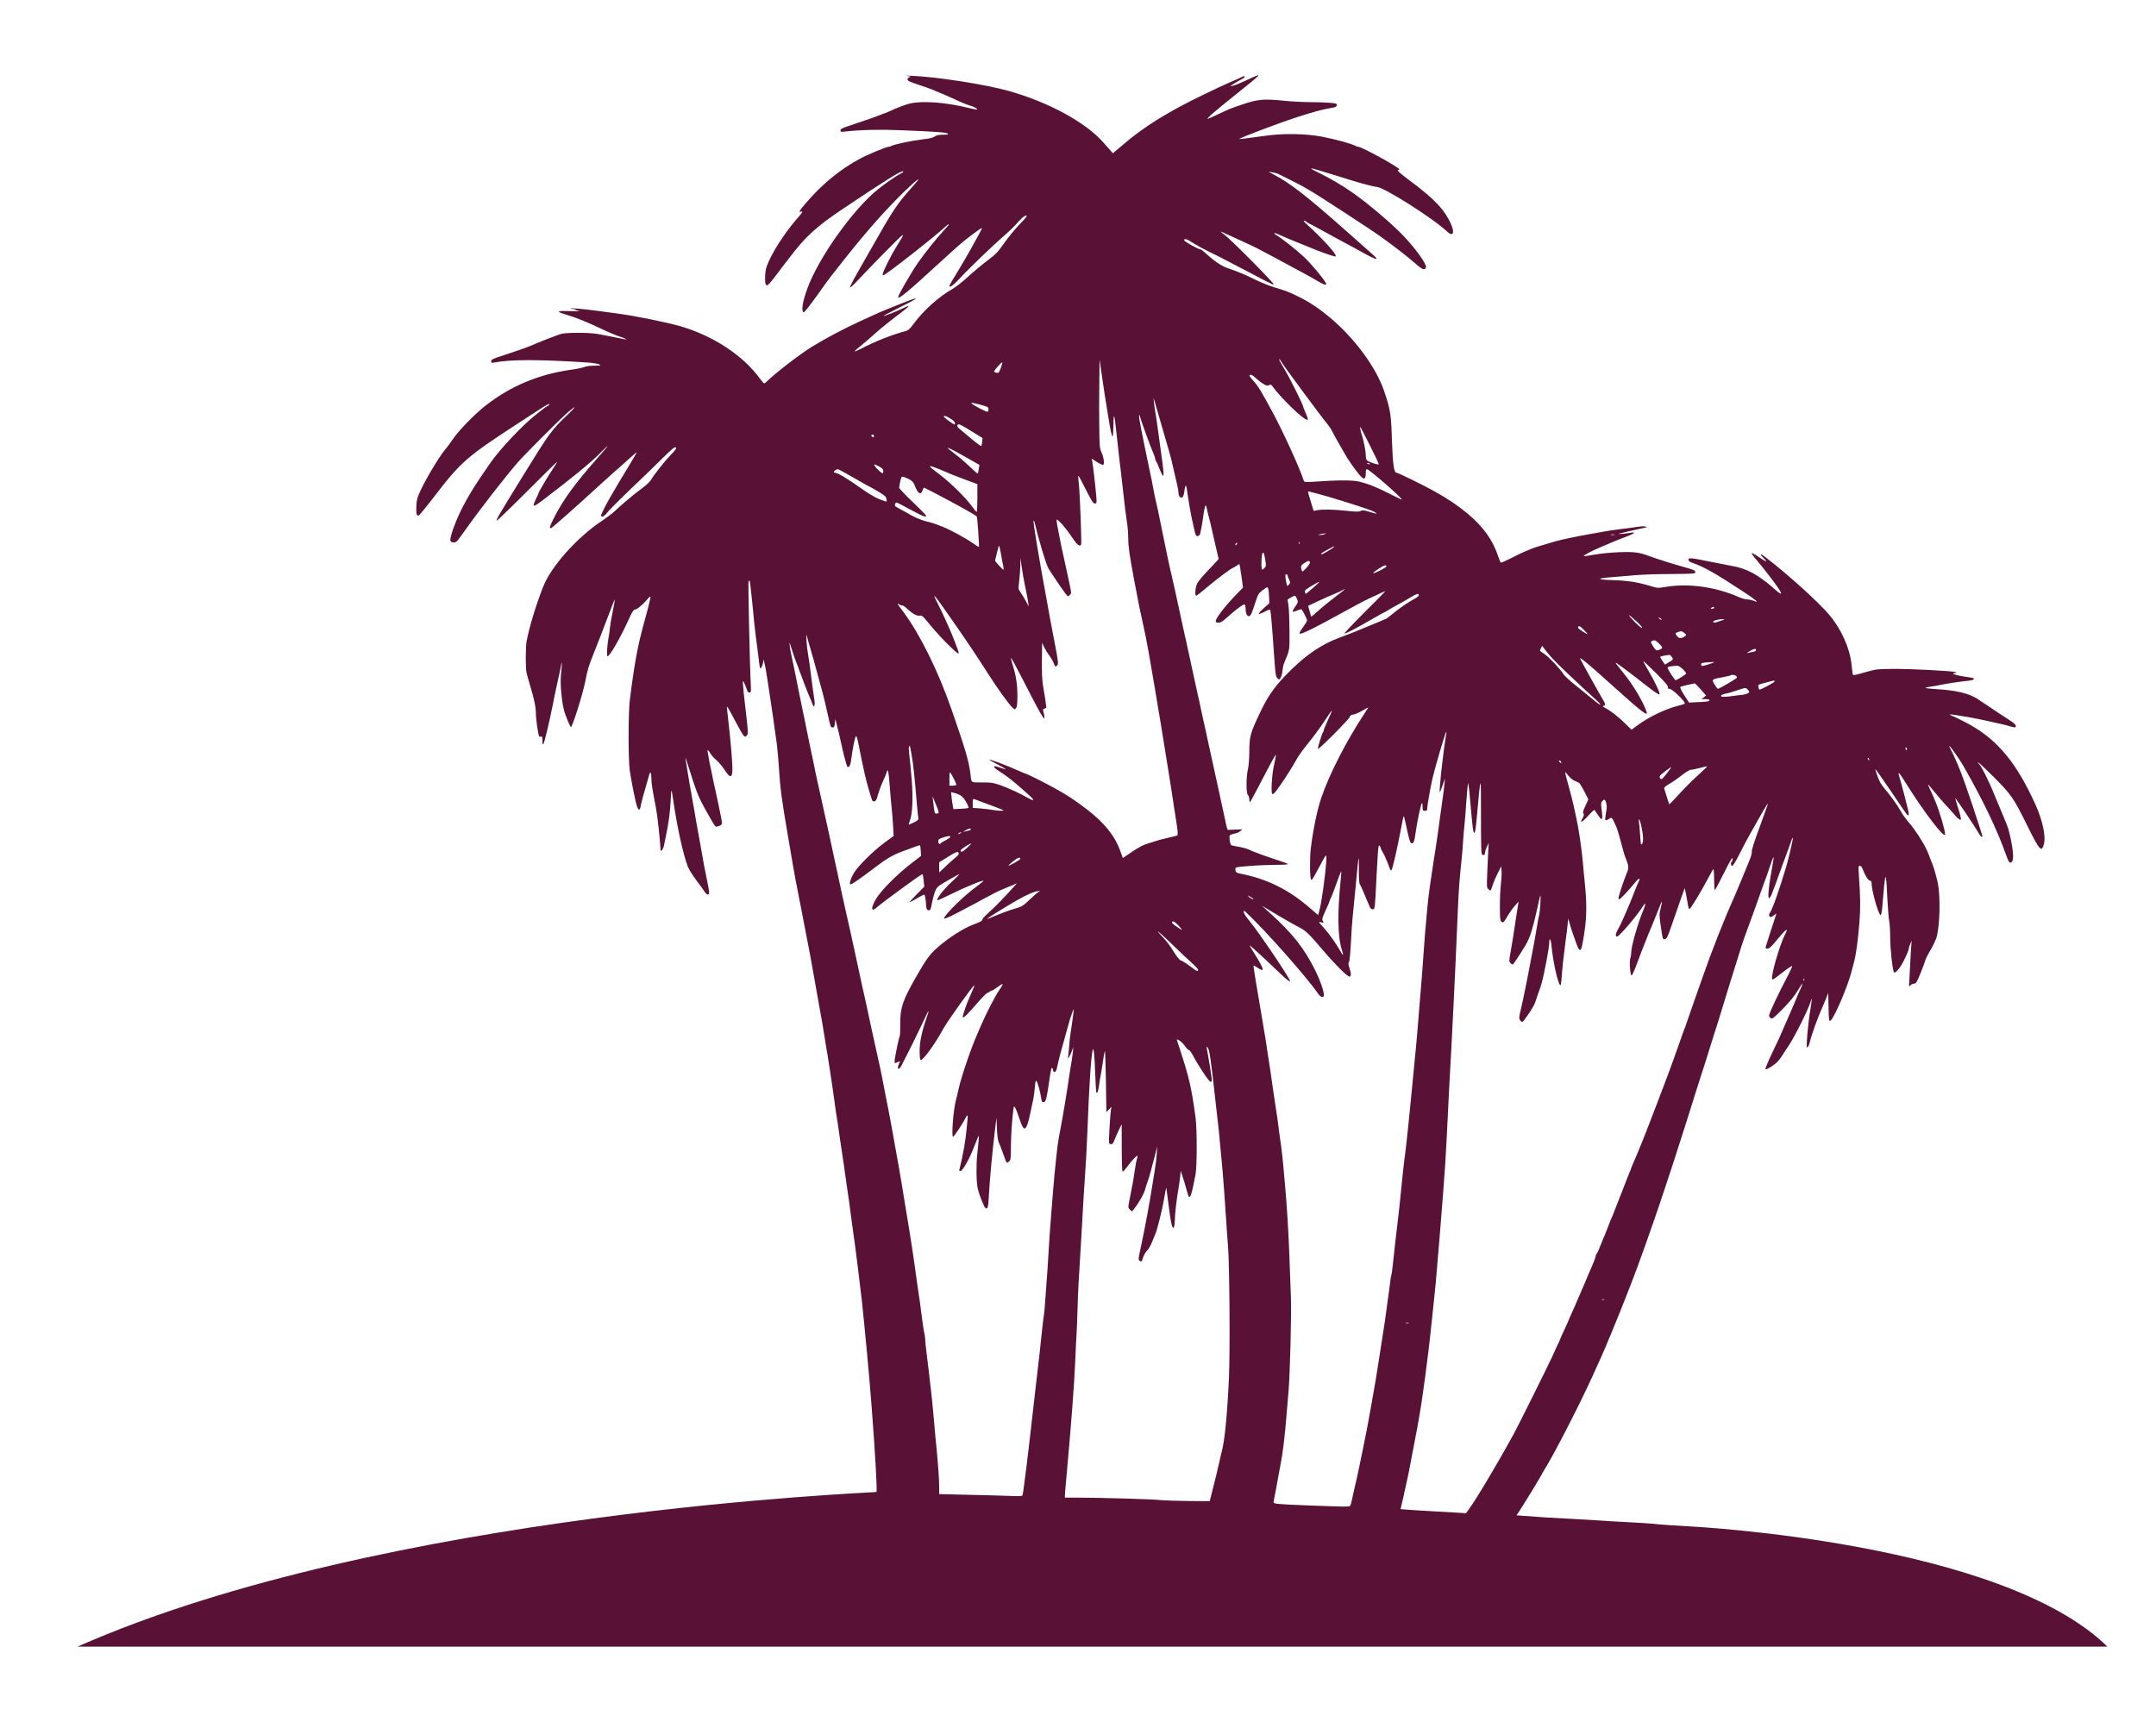 <?xml version="1.0" encoding="utf-8"?>
<!-- Generator: Adobe Illustrator 15.0.0, SVG Export Plug-In . SVG Version: 6.00 Build 0)  -->
<!DOCTYPE svg PUBLIC "-//W3C//DTD SVG 1.1//EN" "http://www.w3.org/Graphics/SVG/1.1/DTD/svg11.dtd">
<svg version="1.1" id="Layer_1" xmlns="http://www.w3.org/2000/svg" xmlns:xlink="http://www.w3.org/1999/xlink" x="0px" y="0px"
	 width="720px" height="575.096px" viewBox="0 0 720 575.096" enable-background="new 0 0 720 575.096" xml:space="preserve">
<path d="M625.068,249.555c-0.105,0.106-0.424,0.142-0.67,0.035c-0.283-0.105-0.178-0.211,0.211-0.211
	C624.998,249.344,625.209,249.45,625.068,249.555z"/>
<path d="M500.168,258.83c0.176,0.282-0.74,1.093-2.256,1.975c-0.283,0.177-0.072-0.282,0.457-0.987
	C499.393,258.477,499.779,258.266,500.168,258.83z"/>
<path d="M594.637,264.401c3.596,1.869,5.535,2.998,5.395,3.139c-0.07,0.07-0.916-0.247-1.869-0.705
	c-0.951-0.424-2.891-1.27-4.266-1.834c-1.412-0.564-2.574-1.234-2.574-1.48C591.322,262.85,591.922,262.991,594.637,264.401z"/>
<path d="M371.106,326.216c0.6,0.247,0.529,0.317-0.422,0.317c-0.636,0.035-1.163-0.141-1.163-0.317
	C369.521,325.793,370.119,325.793,371.106,326.216z"/>
<path d="M368.004,346.175c0.07,0.177-1.445,1.763-3.314,3.491c-2.609,2.397-3.139,2.785-2.221,1.587
	c0.67-0.847,1.975-2.363,2.891-3.351c0.916-0.952,1.693-1.904,1.693-2.045C367.053,345.47,367.863,345.717,368.004,346.175z"/>
<path fill="#591235" d="M139.898,172.117c0.217-0.094,2.736-3.142,5.506-6.781c8.521-11.043,10.637-12.908,27.34-23.763
	c2.301-1.493,5.317-3.453,6.686-4.355c2.957-1.928,3.889-2.427,4.107-2.24c0.062,0.094-0.188,0.343-0.561,0.56
	c-0.404,0.187-0.871,0.498-1.027,0.622c-0.186,0.156-1.399,1.089-2.674,2.084c-4.543,3.515-12.287,11.695-15.553,16.423
	c-5.286,7.62-6.688,9.891-9.145,14.558c-2.271,4.354-4.387,10.139-4.168,11.29c0.156,0.777,1.619,0.902,2.271,0.187
	c0.278-0.312,1.835-2.458,3.483-4.76c4.323-6.096,12.069-16.05,16.548-21.275c2.425-2.83,14.275-14.681,17.138-17.138
	c2.831-2.426,2.612-1.804-0.342,1.026c-5.381,5.132-5.94,5.91-14.899,20.436c-7.871,12.753-9.021,14.744-8.74,14.899
	c0.123,0.094,4.697-4.324,10.14-9.767c5.444-5.474,9.953-9.891,10.015-9.83c0.063,0.063-0.496,0.997-1.244,2.085
	c-1.304,1.866-4.883,7.901-4.883,8.212c0,0.093-0.31,0.84-0.715,1.648c-1.617,3.359-1.398,3.452,2.303,0.652
	c9.205-6.998,15.707-12.285,18.692-15.333c1.524-1.493,2.738-2.675,2.738-2.55c0,0.093-1.587,1.959-3.515,4.136
	c-7.217,8.181-11.043,13.375-14.059,19.161c-1.805,3.483-2.117,4.509-1.152,3.981c0.622-0.343,8.492-7.31,15.645-13.873
	c2.8-2.582,6.159-5.568,7.435-6.656c1.277-1.119,2.987-2.644,3.826-3.421c0.807-0.778,1.463-1.307,1.463-1.151
	c0,0.124-0.965,1.804-2.115,3.732c-2.022,3.235-5.164,8.554-6.968,11.696c-1.308,2.301-2.736,5.194-2.736,5.567
	c0,0.778,1.149,0.249,2.02-0.933c0.749-1.027,6.159-6.345,13.375-13.188c0.529-0.529,2.831-2.737,5.07-4.977
	c3.234-3.173,4.167-3.951,4.479-3.639c0.312,0.311-0.061,0.808-1.679,2.488c-2.022,2.085-5.506,6.47-6.658,8.43
	c-0.309,0.559-1.803,1.896-3.263,2.985c-2.489,1.804-6.161,4.916-8.958,7.527c-0.624,0.591-2.49,1.992-4.138,3.112
	c-8.397,5.597-17.108,15.395-19.689,22.207c-2.488,6.471-4.479,13.064-5.444,18.01c-0.34,1.803-0.37,8.802-0.03,10.42
	c0.156,0.684,0.685,2.644,1.213,4.354c1.4,4.665,1.929,7.279,1.929,9.331c0,1.867,0.747,7.062,1.089,7.621
	c0.094,0.156,0.373,0.218,0.622,0.093c0.374-0.124,0.468,0.156,0.468,1.338c0,0.995,0.094,1.399,0.311,1.182
	c0.311-0.311,1.959-7.216,3.078-12.815c0.778-3.95,0.778-3.95,1.744-8.306c0.465-2.051,0.93-4.354,1.088-5.132
	c0.34-2.145,0.34-0.186,0,2.738c-0.405,3.111,0.248,10.047,1.213,12.971c0.715,2.145,1.867,4.82,2.082,4.82
	c0.498,0,3.981-11.041,4.793-15.24c0.775-3.951,1.119-5.133,2.86-9.456c1.027-2.582,2.083-5.256,2.333-5.941
	c0.247-0.684,0.59-1.524,0.715-1.867c0.155-0.341,1.059-2.768,2.055-5.38c0.963-2.613,1.803-4.697,1.834-4.666
	c0.124,0.124-0.25,2.24-0.871,5.226c-0.28,1.274-0.592,3.173-0.686,4.198c-0.093,1.027-0.309,2.489-0.467,3.266
	c-0.465,2.395-0.684,6.222-0.341,6.222c0.777,0,4.416-6.376,7.184-12.535c0.934-2.085,1.525-3.018,1.867-3.018
	c0.715,0,2.676-1.585,4.136-3.328c0.622-0.777,1.151-1.182,1.151-0.933c0,0.56-0.839,3.981-2.052,8.306
	c-2.208,8.024-3.235,13.436-4.82,25.97c-0.561,4.262-0.561,20.312-0.032,23.796c0.621,4.105,1.897,10.389,2.362,11.695
	c0.498,1.524,0.996,1.679,1.214,0.373c0.126-0.964,1.243-5.07,2.271-8.491c0.249-0.872,0.561-1.866,0.653-2.271
	c0.312-1.306,0.716-0.684,0.716,1.212c0,1.649,0.28,3.453,1.555,10.079c0.467,2.363,1.307,10.108,1.524,13.966
	c0.062,0.622,0.901-0.529,1.089-1.462c0.094-0.529,0.404-1.992,0.652-3.173c0.903-4.261,1.401-7.838,1.618-11.975
	c0.247-4.603,0.155-4.728,1.182,2.022c1.213,7.931,3.048,15.988,4.511,19.969c0.343,0.902,1.616,2.954,2.861,4.604
	c1.244,1.679,2.519,3.421,2.83,3.919c0.715,1.088,1.462,1.181,1.462,0.186c0-0.405-0.279-2.053-0.623-3.671
	c-0.34-1.616-0.839-4.043-1.089-5.412c-0.591-3.39-1.958-11.135-2.362-13.219c-0.187-0.933-0.529-2.893-0.746-4.355
	c-0.405-2.426-0.996-5.723-1.742-9.798c-0.155-0.87-0.466-2.83-0.715-4.354c-0.25-1.555-0.529-3.297-0.621-3.888
	c-0.126-0.591,0.092-0.187,0.433,0.934c3.392,10.761,3.765,11.695,6.565,16.671c3.171,5.63,2.892,5.226,3.731,5.008
	c1.617-0.436,1.648-0.56,1.118-3.203c-0.807-3.982-1.398-6.812-1.865-8.897c-0.248-1.089-0.715-3.141-0.996-4.603
	c-0.278-1.462-0.622-3.142-0.776-3.733c-0.155-0.591-0.342-1.71-0.467-2.489c-0.124-0.776-0.279-1.647-0.342-1.958
	c-0.28-0.903,0.311-0.591,0.933,0.529c0.281,0.558,1.182,1.554,1.961,2.208c0.777,0.653,2.021,2.146,2.798,3.328
	c1.648,2.55,2.365,2.705,2.551,0.559c0.154-2.208-0.498-9.984-1.712-20.372c-0.216-1.774-0.123-1.743,0.935,0.186
	c0.404,0.746,1.523,2.83,2.488,4.634c2.178,4.012,2.395,4.261,3.079,3.484c0.59-0.622,0.59-0.405-0.716-11.726
	c-0.186-1.369-0.373-3.484-0.466-4.666c-0.187-1.991-0.156-2.114,0.25-1.399c0.247,0.435,0.652,1.368,0.87,2.084
	c0.279,0.964,0.527,1.337,0.965,1.337c0.558,0,0.589-0.186,0.465-2.737c-0.342-6.066-0.933-34.278-0.747-34.494
	c0.126-0.093,0.282-0.125,0.374-0.032c0.093,0.094,0.466,3.079,0.81,6.657c0.652,7.122,0.933,9.61,1.678,15.21
	c0.281,2.053,0.594,4.54,0.687,5.505c0.093,0.995,0.278,1.804,0.403,1.804c0.31,0,0.935-1.462,0.935-2.24
	c0-1.711,0.59,0.654,1.243,4.884c0.155,1.026,0.623,4.23,1.089,7.154c0.809,5.319,1.307,8.771,2.208,15.396
	c0.248,1.96,0.592,5.754,0.746,8.399c0.372,6.283,0.933,10.513,2.831,21.462c0.963,5.567,1.554,9.019,1.866,10.979
	c0.155,0.995,0.56,3.172,0.871,4.822c0.341,1.648,1.183,6.033,1.896,9.704c0.685,3.671,1.399,7.31,1.557,8.087
	c0.497,2.301,2.176,11.291,2.8,15.086c0.154,0.839,0.465,2.736,0.746,4.198c0.528,2.924,1.586,8.865,2.052,11.51
	c0.157,0.932,0.496,3.109,0.778,4.82c0.249,1.711,0.622,3.795,0.776,4.665c0.155,0.841,0.499,3.08,0.779,4.977
	c0.278,1.866,0.622,4.199,0.777,5.132c0.154,0.934,0.497,3.391,0.777,5.445c0.249,2.051,0.62,4.51,0.777,5.442
	c0.187,0.934,0.436,2.769,0.622,4.043c0.155,1.275,0.654,4.635,1.089,7.465c0.436,2.831,0.933,6.19,1.087,7.465
	c0.156,1.277,0.438,3.267,0.624,4.418c0.527,3.452,0.902,6.096,1.398,10.047c0.249,2.051,0.623,4.634,0.777,5.754
	c0.188,1.119,0.528,3.701,0.779,5.754c0.278,2.052,0.56,4.229,0.621,4.82c0.155,1.058,0.87,7.155,1.4,11.666
	c0.902,8.335,2.582,26.22,3.265,35.458c1.12,14.401,1.867,27.62,1.619,28.273c-0.091,0.244-164.148,6.278-266.833,51.664H703.78
	c-35.572-34.886-138.11-40.064-139.281-40.156c-1.182-0.093-4.199-0.279-6.688-0.402c-2.488-0.156-5.133-0.375-5.91-0.499
	c-0.775-0.093-4.322-0.312-7.932-0.497c-3.576-0.187-8.055-0.437-9.951-0.592c-1.867-0.123-6.439-0.404-10.109-0.591
	c-6.656-0.342-9.922-0.529-14.867-0.933l-2.582-0.187l1.711-2.645c1.959-3.047,6.5-10.543,6.686-11.01
	c0.062-0.187,0.438-0.84,0.811-1.431c3.299-5.289,11.725-21.648,16.018-31.104c0.869-1.959,2.055-4.573,2.613-5.755
	c1.369-2.893,6.25-14.743,8.43-20.374c0.963-2.488,1.863-4.789,2.021-5.133c0.496-1.181,3.391-9.049,4.477-12.129
	c0.594-1.711,1.777-5.133,2.676-7.621c1.992-5.599,6.846-20.219,8.99-27.062c0.902-2.83,2.178-6.811,2.832-8.863
	c0.652-2.054,1.771-5.63,2.486-7.932c0.715-2.302,1.773-5.599,2.332-7.31c0.561-1.71,1.496-4.572,2.021-6.375
	c0.562-1.805,1.246-4.044,1.559-4.978c0.309-0.932,1.148-3.546,1.834-5.754c0.682-2.24,1.805-5.941,2.518-8.242
	c0.715-2.302,1.525-4.915,1.773-5.755c0.279-0.871,0.684-2.177,0.934-2.954c0.248-0.779,0.996-3.143,1.65-5.288
	c1.119-3.733,1.709-5.351,5.287-15.086c0.871-2.395,1.865-5.195,2.207-6.221c0.342-1.026,0.746-2.145,0.9-2.488
	c0.158-0.342,0.936-2.519,1.711-4.822c1.463-4.416,1.682-4.54,0.965-0.653c-1.275,6.968-1.68,11.042-1.057,10.856
	c0.219-0.062,0.621-0.746,0.904-1.524c0.277-0.747,0.619-1.711,0.805-2.146c0.191-0.436,0.562-1.431,0.811-2.209
	c0.279-0.778,1.119-3.079,1.865-5.132c1.338-3.578,2.924-7.9,3.205-8.803c0.092-0.249,0.219-0.372,0.281-0.28
	c0.154,0.156-1.277,6.346-2.211,9.581c-2.146,7.309-4.727,14.587-5.441,15.397c-0.469,0.497-0.311,1.398,0.246,1.398
	c0.281,0,0.873-0.31,1.277-0.714c0.467-0.405,0.682-0.498,0.59-0.219c-0.217,0.561-3.203,9.83-3.482,10.794
	c-0.156,0.591-0.061,0.716,0.559,0.716c0.592,0,1.369-0.716,3.328-3.112c2.242-2.736,3.113-3.545,3.113-2.954
	c0,0.093-0.252,0.685-0.594,1.338c-1.867,3.67-4.883,14.277-4.26,14.899c0.248,0.249,0.092,0.373,3.793-2.489
	c1.525-1.182,2.801-1.991,2.863-1.835c0.029,0.124-0.436,1.244-1.059,2.426c-3.607,6.874-6.654,13.312-6.654,14.06
	c0,0.31,0.248,0.684,0.59,0.901c0.498,0.312,0.965-0.062,3.98-3.109c2.303-2.334,3.918-4.324,4.945-6.035
	c1.619-2.738,2.115-3.173,1.121-0.964c-0.342,0.715-1.371,3.078-2.24,5.225c-0.904,2.146-2.053,4.79-2.551,5.91
	c-0.529,1.119-1.182,2.644-1.492,3.421c-0.311,0.778-1.742,3.889-3.205,6.905c-1.461,3.048-2.518,5.599-2.365,5.723
	c0.375,0.219,2.986-1.43,4.076-2.58c0.438-0.468,1.059-1.308,1.402-1.837c0.309-0.527,1.303-2.021,2.174-3.327
	c2.209-3.173,7.562-14.091,7.562-15.397c0-0.248,0.092-0.404,0.184-0.31c0.094,0.123-0.031,1.367-0.281,2.798
	c-0.557,3.11-1.088,7.901-1.275,11.261c-0.092,2.175-0.062,2.395,0.346,1.866c0.246-0.312,0.496-0.934,0.588-1.368
	c0.531-2.459,2.707-8.492,4.293-11.976c0.406-0.872,0.965-2.271,1.307-3.11l0.592-1.556l0.094,4.354
	c0.092,4.916,0.186,5.476,0.807,4.79c1.402-1.492,5.383-10.824,6.719-15.677c0.123-0.528,0.529-1.99,0.871-3.265
	c0.811-2.924,1.461-7.714,1.959-14.184c0.344-4.696,0.312-7.651-0.215-15.458c-0.188-2.706-0.158-3.018,0.309-3.018
	c0.281,0,0.654,0.374,0.842,0.841c0.84,2.239,1.99,4.136,2.518,4.136c0.375,0,0.561,0.249,0.561,0.684
	c0,2.551,2.332,10.824,3.049,10.824c0.156,0,0.373-1.026,0.498-2.27c1.057-13.095,1.273-13.499,1.74-3.173
	c0.188,3.422,0.436,6.782,0.623,7.465c0.156,0.685,0.311,2.987,0.311,5.133c0,4.168,0.809,11.478,1.307,11.975
	c0.404,0.405,2.021-1.462,3.111-3.639c1.213-2.426,1.803-3.857,1.803-4.386c0-0.249,0.219-0.933,0.498-1.493l0.465-1.057
	l-0.154,1.928c-0.094,1.089-0.248,3.732-0.34,5.91c-0.096,2.209-0.25,4.821-0.312,5.848c-0.125,1.679-0.094,1.803,0.312,1.274
	c0.246-0.31,0.809-0.591,1.242-0.622c0.717-0.031,0.934-0.373,2.178-3.421c0.746-1.835,1.463-3.732,1.555-4.199
	c0.094-0.466,0.873-2.022,1.742-3.483c0.84-1.432,1.74-3.329,2.021-4.169c1.184-3.888,1.43-13.716,0.467-18.382
	c-0.621-2.893-1.586-6.066-2.396-7.807c-0.215-0.528-0.434-1.057-0.434-1.151c0-0.094-0.373-0.964-0.809-1.96
	c-1.275-2.737-3.951-6.874-5.973-9.206c-1.027-1.152-2.301-2.955-2.83-3.951c-0.965-1.804-3.826-5.754-5.477-7.62
	c-0.463-0.529-1.023-1.307-1.273-1.774c-0.654-1.244-1.773-4.323-1.617-4.478c0.061-0.062,2.332,3.141,5.037,7.123
	c5.787,8.584,5.725,8.46,6.004,8.211c0.125-0.124,0.062-0.903-0.125-1.711c-0.34-1.555-2.332-9.145-2.893-10.948
	c-0.652-2.271-0.248-1.867,2.18,2.021c6.033,9.674,13.094,18.881,13.062,17.015c-0.029-1.338-1.771-7.31-3.049-10.483
	c-0.527-1.337-0.963-2.301-2.611-5.91c-0.154-0.342,0.123-0.155,0.592,0.436c3.451,4.137,4.508,5.382,6.064,7.029
	c0.963,1.027,2.053,2.24,2.426,2.737c0.373,0.467,0.965,0.996,1.305,1.182c0.623,0.343,0.623,0.28,0.438-0.839
	c-0.125-0.684-0.561-2.24-0.996-3.484c-0.404-1.243-0.746-2.427-0.746-2.644c0-0.343,6.436,9.238,7.84,11.665
	c0.65,1.15,1.18,1.524,1.18,0.87c0-0.186-1.619-5.193-3.607-11.134c-3.08-9.239-4.852-13.686-7.186-18.228
	c-1.338-2.613,2.674,2.861,4.666,6.345c6.467,11.353,10.949,20.716,13.934,29.052c1.027,2.861,1.309,3.234,1.992,2.674
	c0.869-0.746,0.496-4.79-1.057-10.793c-0.188-0.715-1.059-2.955-1.93-4.976c-0.871-2.022-2.115-5.008-2.801-6.688
	c-1.93-4.853-4.572-10.047-5.381-10.576c-0.186-0.155-0.217-0.248-0.031-0.248c0.189,0,2.582,2.271,5.352,5.039
	c5.816,5.848,6.502,6.874,11.227,16.454c3.949,7.963,4.605,8.678,5.385,5.785c0.682-2.55-0.439-7.837-2.738-12.97
	c-6.221-13.811-12.445-21.493-21.775-26.781c-1.584-0.902-5.254-2.737-6.219-3.11c-1.213-0.466-0.748-0.56,1.15-0.249
	c0.934,0.156,2.893,0.498,4.354,0.715c1.463,0.25,4.324,0.81,6.377,1.276c2.053,0.466,4.291,0.964,4.977,1.12
	c0.686,0.124,1.898,0.466,2.705,0.715c0.779,0.248,1.525,0.373,1.617,0.279c0.531-0.559-0.061-1.213-2.518-2.768
	c-1.525-0.963-4.107-2.674-5.787-3.825c-1.646-1.12-3.732-2.489-4.604-3.049c-2.736-1.71-7.152-2.737-13.188-3.079
	c-2.145-0.124-3.887-0.311-3.887-0.436c0-0.124,0.809-0.31,1.805-0.435c0.963-0.125,2.27-0.342,2.861-0.497
	c1.43-0.343,6.779-1.182,9.424-1.431c2.49-0.249,2.83-0.872,0.623-1.151c-2.988-0.404-5.756-0.995-5.506-1.244
	c0.123-0.125,0.529-0.218,0.869-0.25c0.529-0.03,0.5-0.061-0.154-0.279c-1.4-0.404-14.713-1.089-20.654-1.058
	c-5.07,0.031-5.877,0.125-8.551,0.872c-5.414,1.523-4.947,1.492-5.102,0.373c-0.096-0.529-0.25-1.804-0.346-2.831
	c-0.59-5.412-3.42-11.726-7.432-16.486c-3.701-4.384-14.742-14.338-21.711-19.533c-1.398-1.057-1.557-0.684-0.248,0.56
	c1.617,1.524,1.025,1.463-1.402-0.217c-1.273-0.871-2.424-1.524-2.518-1.4c-0.123,0.093,0.559,1.057,1.494,2.146
	c0.932,1.088,2.893,3.483,4.322,5.381c4.635,6.003,5.225,7.528,1.773,4.448c-5.443-4.79-9.176-6.811-14.121-7.683
	c-0.84-0.155-3.982-0.778-6.969-1.368c-7.061-1.431-7.619-1.462-7.619-0.717c0,0.437,0.404,0.748,1.555,1.121
	c3.516,1.213,7.652,3.546,16.578,9.425c4.668,3.079,5.756,4.043,3.641,3.141c-0.592-0.217-1.557-0.435-2.117-0.435
	c-0.592,0-1.863-0.343-2.828-0.778c-7.715-3.391-16.674-4.666-24.293-3.422c-2.645,0.436-2.895,0.436-4.822-0.155
	c-4.57-1.399-7.869-1.928-12.875-2.084c-5.754-0.186-5.787-0.559-0.158-1.026c2.117-0.156,5.693-0.467,7.902-0.654
	c2.238-0.186,7.59-0.373,11.912-0.373c7.621-0.062,7.869-0.093,7.775-0.684c-0.061-0.498-0.684-0.778-3.047-1.431
	c-3.98-1.089-9.984-2.985-12.287-3.857c-3.391-1.275-5.039-1.493-10.172-1.306c-2.611,0.093-6.283,0.467-8.18,0.809
	c-1.867,0.342-3.453,0.56-3.514,0.497c-0.219-0.217,2.332-1.617,5.07-2.768c1.555-0.654,3.359-1.431,4.043-1.741
	c0.686-0.312,2.674-1.089,4.416-1.743c3.172-1.182,4.168-1.928,2.209-1.555c-1.586,0.28-4.479,0.529-4.139,0.342
	c0.283-0.124,5.322-1.306,8.555-1.991c1.027-0.186,1.059-0.218,0.312-0.435c-0.436-0.124-1.557-0.062-2.49,0.093
	c-0.932,0.156-3.514,0.529-5.754,0.778c-2.207,0.28-4.605,0.622-5.287,0.778c-0.684,0.125-2.645,0.498-4.357,0.777
	c-4.043,0.685-10.199,1.96-11.973,2.489c-4.852,1.431-7.061,2.083-7.621,2.333c-0.342,0.124-1.369,0.559-2.301,0.933
	c-0.932,0.373-3.172,1.431-4.947,2.364c-1.801,0.901-3.355,1.617-3.482,1.524c-0.123-0.063-0.527-1.089-0.932-2.24
	c-1.805-5.412-5.01-9.86-10.264-14.215c-3.205-2.675-6.627-4.976-11.041-7.402c-3.951-2.209-12.072-6.159-12.568-6.159
	c-0.902,0-1.275-2.768-1.586-11.508c-0.252-8.15-0.529-9.799-2.645-15.957c-2.676-7.807-9.768-17.418-17.885-24.261
	c-3.672-3.079-6.75-5.163-10.576-7.061c-3.484-1.711-3.887-1.866-7.932-3.079c-1.711-0.498-4.635-1.68-6.531-2.613
	c-3.297-1.648-5.66-2.643-9.643-4.012c-1.805-0.622-4.541-2.551-7.152-4.977c-0.688-0.653-1.4-1.182-1.619-1.182
	c-0.744,0-5.381-2.613-5.381-3.017c0-0.716,0.934-0.435,3.111,0.994c1.182,0.747,3.516,2.023,5.193,2.832
	c1.68,0.777,5.35,2.675,8.182,4.167c11.695,6.16,13.096,6.875,13.438,6.781c0.434-0.155-14.154-14.867-16.361-16.516
	c-0.838-0.622-1.461-1.15-1.338-1.15c0.092,0,1.4,0.559,2.924,1.275c1.494,0.684,4.012,1.834,5.537,2.55
	c2.799,1.276,3.607,1.68,8.553,4.324c9.238,4.945,13.529,7.278,15.584,8.522c0.965,0.591,1.988,1.058,2.27,1.058
	c0.5,0,0.5-0.094-0.031-0.964c-0.871-1.525-5.1-6.501-6.965-8.212c-2.957-2.736-7.371-6.221-9.488-7.496
	c-1.057-0.654-0.312-0.716,0.936-0.094c1.088,0.529,9.639,4.076,12.314,5.102c4.166,1.617,6.564,2.394,6.719,2.239
	c0.404-0.373-1.463-2.737-4.945-6.252c-1.93-1.928-4.014-3.95-4.697-4.51c-1.367-1.151-1.305-1.68,0.061-0.684
	c0.531,0.373,1.027,0.653,1.121,0.653c0.123,0,1.277,0.621,2.613,1.369c1.305,0.746,4.291,2.363,6.594,3.607
	c4.355,2.333,6.314,3.391,9.488,5.164c1.027,0.56,2.27,1.151,2.738,1.337c1.273,0.498,0.775-0.217-1.559-2.208
	c-1.025-0.902-5.223-4.604-9.299-8.242c-11.572-10.234-17.326-14.713-22.52-17.45l-2.021-1.089l1.338,0.218
	c0.744,0.094,1.586,0.342,1.865,0.498c0.281,0.155,2.084,1.026,3.949,1.959c1.898,0.934,3.92,1.991,4.51,2.333
	c0.592,0.373,1.525,0.902,2.025,1.182c2.268,1.244,21.148,13.53,24.104,15.708c4.416,3.172,8.678,6.5,10.98,8.523
	c2.676,2.332,3.42,2.643,3.826,1.555c0.371-0.964-3.361-6.191-7.562-10.607c-3.885-4.075-11.91-10.886-17.26-14.588
	c-2.955-2.083-7.434-4.697-10.449-6.159c-1.775-0.84-3.143-1.586-3.047-1.679c0.092-0.093,1.023,0.125,2.113,0.466
	c1.088,0.342,3.42,1.058,5.225,1.586c1.805,0.56,4.322,1.338,5.598,1.742c2.986,0.964,8.184,2.333,8.865,2.333
	c2.365,0,18.912,10.483,23.701,15.024c0.654,0.591,1.15,0.839,1.494,0.715c1.336-0.498-0.996-5.785-4.107-9.206
	c-2.426-2.707-5.473-5.32-10.605-9.114c-2.271-1.711-3.641-2.893-3.361-2.956c0.283-0.062,0.5-0.217,0.5-0.311
	c0-0.652-12.504-7.527-13.688-7.527c-0.186,0-0.559-0.123-0.869-0.279c-1.369-0.778-6.564-2.178-11.262-3.111
	c-5.285-1.026-12.908-1.151-18.816-0.311c-5.227,0.747-8.707,1.151-8.803,1.089c-0.219-0.249,13.375-5.381,19.223-7.279
	c5.66-1.804,8.584-2.612,11.043-3.017c1.836-0.279,2.176-0.435,2.27-0.964c0.094-0.591-0.094-0.653-2.488-0.84
	c-1.432-0.124-4.385-0.217-6.623-0.217c-2.209,0-6.346-0.218-9.178-0.529c-6.064-0.591-8.148-0.405-13.125,1.274
	c-3.732,1.245-4.697,1.619-8.586,3.484c-1.588,0.747-2.957,1.369-3.08,1.369c-0.561,0,2.271-2.458,9.145-7.963
	c8.896-7.123,9.176-7.402,5.754-5.847c-4.51,2.084-5.629,2.551-6.625,2.768c-0.963,0.186-0.902,0.124,0.656-0.839
	c0.93-0.56,2.082-1.214,2.58-1.463c0.467-0.248,0.84-0.559,0.84-0.715c0-0.311-0.189-0.311-0.873,0.031
	c-0.279,0.156-2.051,0.964-3.949,1.773c-4.012,1.711-13.529,6.345-17.109,8.305c-7.805,4.292-13,7.744-18.287,12.224l-3.795,3.203
	l-0.777-0.871c-0.436-0.466-1.461-1.647-2.332-2.643c-5.941-6.812-18.507-13.655-32.038-17.387
	c-7.714-2.146-23.825-4.635-32.193-4.977c-1.618-0.094-2.239-0.061-1.398,0.062c1.181,0.156,1.398,0.249,0.87,0.404
	c-0.405,0.094-0.716,0.436-0.716,0.778c0,0.436,0.777,0.809,3.671,1.742c1.991,0.685,4.073,1.4,4.571,1.618
	c0.529,0.248,1.836,0.809,2.955,1.243c2.021,0.84,3.08,1.307,6.718,2.987c1.059,0.467,2.459,0.994,3.111,1.182
	c1.337,0.341,2.767,1.243,2.021,1.274c-0.217,0-1.556-0.28-2.955-0.622c-7.588-1.834-15.084-2.363-19.315-1.399
	c-1.151,0.279-3.452,1.12-5.163,1.867c-1.68,0.777-3.172,1.399-3.267,1.399c-0.093,0-0.621,0.186-1.15,0.435
	c-1.088,0.467-6.593,2.395-10.855,3.796c-2.146,0.683-2.735,1.025-2.735,1.462c0,0.527,0.186,0.559,1.491,0.403
	c4.915-0.559,11.416-0.746,18.258-0.466c11.696,0.466,15.678,0.746,16.082,1.151c0.28,0.28-0.094,0.373-1.555,0.373
	c-1.433,0-2.178,0.155-2.801,0.591c-0.591,0.435-1.804,0.715-4.104,0.964c-3.328,0.373-9.363,1.649-10.326,2.178
	c-0.312,0.187-0.779,0.31-1.026,0.31c-0.749,0-7.155,2.675-9.488,3.951c-6.781,3.67-12.69,8.523-18.104,14.868
	c-2.113,2.425-2.55,3.172-1.647,2.83c0.809-0.28,0.53,0.311-0.871,1.866c-4.572,5.163-9.113,12.256-10.607,16.61
	c-0.527,1.524-0.653,5.163-0.216,5.878c0.404,0.622,0.871,0.218,3.482-3.203c1.151-1.555,2.24-2.987,2.364-3.141
	c0.157-0.188,0.964-1.214,1.805-2.334c5.536-7.34,9.207-10.7,18.353-16.796c13.965-9.362,19.159-12.596,19.812-12.349
	c0.219,0.063,0,0.343-0.562,0.623c-1.71,0.871-5.504,3.515-7.9,5.443c-8.21,6.626-19.656,22.675-23.421,32.878
	c-1.709,4.603-2.207,7.837-1.274,8.15c0.187,0.062,2.053-2.303,4.169-5.258c2.083-2.955,4.415-6.158,5.163-7.092
	c0.746-0.933,2.798-3.546,4.541-5.754c6.936-8.771,13.622-16.33,19.781-22.301c4.479-4.355,6.065-5.351,2.984-1.93
	c-5.785,6.501-6.437,7.497-15.053,22.675c-0.965,1.711-2.77,4.884-4.013,7.062c-1.243,2.177-2.208,4.106-2.146,4.291
	c0.062,0.187,1.369-0.995,2.894-2.674c1.555-1.68,5.723-6.003,9.268-9.58c6.658-6.719,6.719-6.75,3.391-1.431
	c-1.585,2.519-4.104,7.465-4.541,8.927c-0.154,0.435-0.093,0.715,0.095,0.715c0.716,0,17.169-12.877,20.622-16.143
	c1.647-1.524,1.74-1.088,0.124,0.592c-2.614,2.768-6.75,7.9-9.27,11.539c-2.209,3.204-6.439,10.544-6.471,11.229
	c-0.031,1.026,3.111-1.587,14.152-11.727c2.055-1.897,4.512-4.136,5.477-4.976c2.518-2.271,8.056-6.471,8.271-6.284
	c0.094,0.093-0.123,0.654-0.467,1.213c-0.341,0.56-1.119,1.991-1.771,3.204c-1.432,2.738-5.412,9.55-7.217,12.411
	c-0.716,1.182-1.338,2.302-1.338,2.426c0,0.808,1.37-0.187,3.453-2.457c2.489-2.769,10.981-10.918,14.434-13.935
	c2.486-2.145,3.453-3.11,5.504-5.381c1.274-1.4,2.428-2.084,2.428-1.431c0,0.125-1.153,1.431-2.583,2.893
	c-1.399,1.462-3.637,4.199-4.977,6.095c-2.114,3.018-2.8,3.703-5.6,5.818c-1.742,1.307-4.635,3.733-6.407,5.35
	c-1.771,1.648-4.105,3.453-5.164,4.074c-4.634,2.582-9.921,7.372-13.248,11.944c-1.12,1.524-1.618,1.96-2.614,2.209
	c-4.415,1.151-10.2,3.453-14.742,5.847c-1.088,0.56-2.022,0.964-2.115,0.871c-0.094-0.061,0.591-0.715,1.525-1.43
	c1.366-1.089,4.541-3.795,5.97-5.132c1.12-1.027,5.663-4.666,7.716-6.16c3.171-2.363,3.606-3.016,1.151-1.772
	c-1.838,0.933-6.565,2.83-6.72,2.675c-0.094-0.062,2.333-1.338,5.318-2.831c7.279-3.608,7.279-4.012,0.03-1.088
	c-6.438,2.581-6.095,2.426-13.281,5.723c-5.474,2.52-11.663,5.816-16.11,8.553c-4.2,2.613-12.474,9.021-15.023,11.602
	c-0.311,0.312-0.687,0.56-0.841,0.56c-0.124,0-0.777-0.746-1.432-1.648c-5.63-7.714-15.612-14.277-26.562-17.45
	c-4.853-1.368-15.21-3.483-20.997-4.23c-1.181-0.187-3.792-0.529-5.753-0.778c-5.381-0.715-9.705-1.119-9.891-0.933
	c-0.092,0.094,0.186,0.156,0.591,0.156c0.436,0,0.901,0.125,1.058,0.279c0.186,0.157,0.809,0.374,1.399,0.436
	c0.591,0.093-0.778,0.093-3.048,0.031c-4.696-0.155-5.039,0.093-1.525,1.151c3.174,0.934,7.186,2.551,12.007,4.852
	c2.271,1.089,4.883,2.178,5.755,2.427c1.774,0.529,3.079,1.275,1.742,0.964c-3.454-0.716-7.061-1.431-9.02-1.773
	c-2.985-0.498-10.297-0.498-12.131,0c-1.121,0.311-6.906,2.551-10.422,4.074c-1.336,0.561-5.162,1.898-8.926,3.111
	c-3.39,1.089-3.982,1.369-3.982,1.929s0.125,0.59,1.026,0.435c5.537-1.058,14.931-1.058,31.167,0
	c1.71,0.125,3.452,0.404,3.889,0.621c0.715,0.375,0.56,0.405-1.648,0.436c-1.4,0-2.77,0.187-3.268,0.436
	c-0.467,0.218-2.518,0.653-4.571,0.932c-10.794,1.525-20.093,5.444-28.397,11.913c-3.64,2.831-8.957,8.274-10.949,11.199
	c-0.901,1.336-2.053,2.892-2.549,3.452c-2.24,2.613-7.218,11.073-8.867,15.054c-0.621,1.494-0.809,2.551-0.84,4.355
	C138.994,171.96,139.15,172.396,139.898,172.117z M636.507,249.659c0.186,0,0.311,0.218,0.311,0.467
	c0,0.248-0.061,0.466-0.125,0.466c-0.062,0-0.186-0.218-0.311-0.466C636.288,249.876,636.349,249.659,636.507,249.659z
	 M624.188,253.579c0.094,0.248,0.062,0.373-0.125,0.28c-0.186-0.094-0.309-0.311-0.309-0.498
	C623.755,252.926,623.97,253.019,624.188,253.579z M602.478,326.891c0.092,0.093,0.123,0.374,0.031,0.591
	c-0.094,0.249-0.188,0.156-0.188-0.187C602.29,326.954,602.384,326.766,602.478,326.891z M538.526,178.493
	c0.594,0,0.84,0.063,0.562,0.156c-0.312,0.062-0.811,0.062-1.088,0C537.688,178.556,537.937,178.493,538.526,178.493z
	 M410.411,460.078c-0.529,11.913-1.4,21.027-2.363,24.572c-0.283,1.027-0.688,2.77-0.904,3.888
	c-0.375,1.805-1.648,6.968-2.768,11.323l-0.404,1.525l-7.154-0.063c-3.918-0.03-8.307-0.187-9.766-0.343
	c-2.768-0.28-19.379-0.777-26.969-0.777h-4.447v-0.934c0.031-0.528,0.154-2.394,0.34-4.198c1.711-18.756,2.738-32.037,3.08-40.125
	c0.156-3.67,0.342-7.744,0.438-9.019c0.094-1.277,0.248-5.071,0.342-8.399c0.154-5.723,0.34-9.58,1.119-21.773
	c0.154-2.83,0.436-7.653,0.623-10.731c0.154-3.079,0.496-8.554,0.746-12.13c0.279-3.609,0.621-9.955,0.775-14.153
	c0.623-16.236,1.244-25.63,1.775-27.994c0.342-1.337,0.652,1.494,0.871,7.777c0.125,3.172,0.277,5.971,0.34,6.219
	c0.252,0.748,0.684-0.217,0.904-2.02c0.092-0.841,0.311-2.178,0.467-2.955c0.186-0.779,0.525-2.955,0.807-4.822
	c0.248-1.897,0.592-3.639,0.686-3.889c0.121-0.248,0.279,4.231,0.373,9.955l0.154,10.419l0.904-0.934
	c0.869-0.932,0.869-0.932,0.682-0.154c-0.279,1.119-0.871,10.917-0.682,11.414c0.092,0.219,0.434,0.405,0.744,0.405
	c0.406,0,0.717-0.436,1.09-1.493c0.309-0.808,0.965-2.302,1.461-3.327l0.904-1.868l0.029,7.839c0,4.292,0.123,7.901,0.248,7.994
	c0.158,0.093,0.902-0.715,1.682-1.773c1.555-2.115,3.359-3.95,3.359-3.421c0,0.154-0.127,0.715-0.279,1.213
	c-0.154,0.498-0.438,2.085-0.654,3.545c-0.373,2.707-0.84,5.256-1.771,9.893c-0.5,2.58-0.5,2.58,0.154,3.264
	c0.686,0.653,0.686,0.653,1.15,0.062c1.805-2.302,3.422-5.101,3.951-6.936c0.309-1.15,0.715-2.363,0.869-2.706
	c0.281-0.653,1.432-4.759,2.488-9.019l0.623-2.49l-0.123,2.333c-0.062,1.277-0.342,3.671-0.625,5.289
	c-0.248,1.616-0.621,3.794-0.777,4.821c-1.023,6.563-2.486,14.431-3.793,20.529c-0.994,4.634-1.025,4.853-0.561,5.163
	c0.686,0.436,0.748,0.373,1.182-1.089c0.221-0.746,0.811-1.742,1.309-2.24c0.467-0.467,1.273-1.834,1.74-3.047
	c0.469-1.213,0.932-2.364,1.025-2.521c0.438-0.653,2.334-8.18,2.832-11.227c0.342-2.147,0.809-4.387,0.871-4.168
	c0.031,0.093,0.311,2.333,0.652,4.976c0.59,4.884,1.057,7.557,1.432,8.15c0.404,0.622,0.746-0.529,0.746-2.49
	c0-1.927,0.623-7.183,1.244-10.636c0.156-0.933,0.406-2.613,0.529-3.733l0.186-2.023l0.686,2.085
	c0.371,1.119,0.934,3.016,1.244,4.198c0.309,1.151,0.652,2.24,0.777,2.366c0.527,0.59,1.057-1.184,2.24-7.403
	c0.525-2.893,0.525-15.179,0-19.13c-1.34-9.767-2.117-13.127-4.914-21.742c-0.748-2.301-1.369-4.229-1.369-4.26
	c0-0.031,0.404,0.124,0.869,0.341c0.467,0.25,1.307,1.088,1.867,1.866c0.529,0.778,1.148,1.4,1.398,1.4
	c0.219,0,0.842,0.903,1.432,2.023c0.9,1.834,3.949,6.593,5.102,7.992c0.25,0.312,0.59,0.56,0.777,0.56
	c0.498,0,0.279-1.711-1.338-10.887c-0.186-0.993-0.154-1.025,0.248-0.528c0.594,0.685,1.09,4.169,2.551,17.481
	c0.25,2.394,0.623,5.475,0.777,6.843c0.188,1.368,0.469,4.105,0.623,6.066c0.186,1.958,0.465,5.037,0.654,6.843
	c0.527,5.504,1.18,14.182,1.523,19.906c0.186,2.987,0.469,7.122,0.652,9.176C410.597,422.071,410.813,451.184,410.411,460.078z
	 M397.876,321.479c1.213,1.089,2.24,2.178,2.24,2.426c0,0.56-0.406,0.498-1.275-0.155c-1.463-1.151-4.016-2.862-4.232-2.862
	c-0.559-0.031-1.586-1.244-2.893-3.421c-0.744-1.275-2.176-3.173-3.172-4.23c-3.422-3.578-1.805-2.396,2.645,1.928
	C393.614,317.56,396.632,320.391,397.876,321.479z M391.468,307.886c0.373-0.372,1.119,0.125,2.613,1.805
	c0.373,0.435,0.65,0.809,0.59,0.871c-0.031,0.061-0.871-0.467-1.805-1.12C391.562,308.54,391.218,308.135,391.468,307.886z
	 M535.747,434.105c-0.221,0.064-0.594,0.064-0.779,0c-0.217-0.092-0.061-0.154,0.373-0.154
	C535.776,433.952,535.931,434.014,535.747,434.105z M589.601,228.011c3.205-0.839,3.113-0.839,2.986-0.373
	c-0.125,0.373-4.883,2.892-5.072,2.674c-0.061-0.062-0.186-0.435-0.309-0.87C587.05,228.694,587.144,228.632,589.601,228.011z
	 M584.251,217.498c1.586-0.903,2.178-0.996,2.178-0.374c0,0.249-0.436,0.498-0.996,0.591c-0.559,0.093-1.369,0.249-1.805,0.374
	C583.192,218.212,583.472,217.963,584.251,217.498z M581.296,230.188c1.678-0.56,1.805-0.529,2.459,0.249
	c0.557,0.622,0.557,0.684,0.031,1.057c-0.314,0.218-1.121,0.467-1.836,0.56c-0.686,0.063-2.521,0.28-4.043,0.498
	c-1.867,0.217-2.861,0.249-3.08,0.031c-0.221-0.217-0.031-0.435,0.527-0.653c0.469-0.155,0.994-0.311,1.15-0.311
	C576.817,231.619,578.747,231.059,581.296,230.188z M579.866,225.833c0.248,0.311,0.248,0.497-0.031,0.715
	c-0.873,0.684-5.785,3.515-6.098,3.515c-0.188,0-0.684-0.652-1.152-1.432c-1.025-1.742-0.994-1.772,2.615-2.426
	c1.432-0.279,2.707-0.559,2.768-0.652C578.308,225.243,579.521,225.397,579.866,225.833z M574.606,207.357
	c-2.021,0.715-2.58,0.778-2.424,0.217c0.156-0.373,1.586-0.746,3.201-0.778C576.134,206.796,575.976,206.891,574.606,207.357z
	 M571.497,203.002c0.592-0.405,0.934-0.405,0.934,0c0,0.155-0.309,0.311-0.682,0.311
	C571.157,203.313,571.126,203.251,571.497,203.002z M569.726,221.261c0.869-0.062,1.896-0.124,2.207-0.155
	c0.342-0.031,0.529,0,0.467,0.061c-0.311,0.312-3.826,1.4-4.043,1.245c-0.154-0.093-0.279-0.342-0.279-0.591
	C568.077,221.51,568.573,221.354,569.726,221.261z M565.433,228.353c0.186-0.062,0.406-0.125,0.498-0.125
	c0.125-0.031,1.025,0.902,2.021,2.022l1.805,2.054l-0.779,0.591l-0.746,0.59h1.336c0.717,0,1.309,0.155,1.309,0.311
	c0,0.466-0.436,0.561-3.793,0.715l-3.02,0.156l-1.615-2.488c-0.873-1.369-1.463-2.582-1.309-2.706
	c0.125-0.125,1.088-0.436,2.115-0.653C564.282,228.601,565.278,228.385,565.433,228.353z M557.532,261.79
	c1.025-0.591,2.893-1.898,4.104-2.861c1.309-1.027,2.584-1.805,3.02-1.836c0.436,0,1.773-0.28,2.955-0.591
	c1.215-0.311,2.303-0.56,2.488-0.591c0.154,0-0.809,0.965-2.178,2.209c-2.955,2.674-5.131,4.852-8.148,8.149
	c-1.246,1.368-2.303,2.426-2.363,2.332c-0.031-0.061-0.404-1.182-0.777-2.457c-0.406-1.275-0.779-2.55-0.871-2.799
	C555.667,263.034,556.226,262.537,557.532,261.79z M554.483,260.047c-0.527-0.715-0.279-1.057,1.711-2.519
	c2.021-1.493,2.178-1.587,1.588-0.747C555.292,260.141,554.856,260.577,554.483,260.047z M559.616,227.202
	c-0.25,0.125-2.705-3.67-2.736-4.199c0-0.218,0.559-0.403,1.336-0.498c0.715-0.062,1.588-0.125,1.93-0.155
	c0.311-0.031,1.119,0.466,1.773,1.088c0.65,0.623,1.182,1.306,1.182,1.494C563.101,225.18,560.831,226.674,559.616,227.202z
	 M560.239,211.152c1.15-0.436,1.242-0.436,2.082,0.124c0.996,0.653,0.965,0.933-0.123,1.524c-1.09,0.528-1.682,0.373-2.332-0.622
	C559.397,211.494,559.429,211.432,560.239,211.152z M557.657,218.772c0.188,0.062,0.496,0.405,0.746,0.746
	c0.436,0.746,0.373,0.81-1.244,1.773l-1.119,0.684l-0.871-1.244c-0.465-0.684-0.811-1.306-0.746-1.368
	C554.638,219.146,557.345,218.648,557.657,218.772z M554.327,206.425c0.406,0.186,0.656,0.435,0.561,0.56
	c-0.123,0.093-0.434-0.063-0.746-0.374C553.642,206.052,553.642,206.052,554.327,206.425z M551.31,214.388
	c0.996-0.809,1.402-0.748,2.709,0.527c1.027,1.027,1.242,1.369,0.932,1.649c-0.217,0.218-0.746,0.467-1.182,0.591
	c-0.652,0.156-0.9-0.031-1.68-1.243C551.622,215.135,551.249,214.45,551.31,214.388z M544.003,205.492
	c0.186,0,1.275,0.902,2.457,1.989c1.213,1.09,2.051,2.085,1.928,2.24c-0.125,0.156-1.244-0.746-2.457-1.991
	C544.716,206.486,543.847,205.492,544.003,205.492z M539.026,229.473c9.424,8.46,11.352,9.953,10.855,8.304
	c-0.965-3.079-4.326-8.771-7.561-12.783c-2.578-3.173-2.924-3.64-2.705-3.64c0.25,0,5.598,4.013,10.729,8.058
	c1.961,1.522,3.705,2.673,3.828,2.549c0.342-0.342-1.461-4.23-3.67-7.932c-0.936-1.586-1.709-3.017-1.709-3.172
	c0-0.155,1.896,1.617,4.197,3.919c3.078,3.08,4.137,4.324,4.014,4.728c-0.125,0.435,0,0.56,0.557,0.56
	c0.904,0,5.539,4.51,5.072,4.945c-0.186,0.124-0.998,0.435-1.865,0.622c-4.107,0.964-9.674,3.577-13.408,6.252l-2.518,1.836
	l-2.148-2.116c-2.27-2.208-4.85-4.229-6.654-5.163c-0.811-0.435-0.963-0.622-0.531-0.715c0.686-0.155,0.686-0.591-0.154-1.929
	c-0.963-1.586-7.715-13.717-7.715-13.903c0-0.217,0.779,0.311,2.367,1.617C531.872,223.064,532.806,223.874,539.026,229.473z
	 M548.388,281.821c-0.404,0.56-0.467,0.28-0.652-2.799c-0.125-1.867-0.312-3.889-0.406-4.48c-0.279-1.741,0.375-0.715,0.777,1.245
	C548.794,278.958,548.886,281.167,548.388,281.821z M527.083,209.316c0.277-0.342,0.59-0.187,1.711,0.902
	c0.713,0.716,1.336,1.4,1.336,1.525c0,0.124-0.777-0.28-1.711-0.903C527.083,209.971,526.802,209.627,527.083,209.316z
	 M514.577,216.501l0.438-0.777l0.652,0.871c0.342,0.466,1.461,1.835,2.518,3.048c1.588,1.805,8.18,8.087,14.838,14.121
	c2.207,2.022,1.742,2.177-0.623,0.187c-1.182-0.933-3.826-3.079-5.879-4.759c-2.084-1.649-4.012-3.422-4.322-3.919
	c-1.027-1.68-4.512-5.412-6.129-6.594c-0.9-0.653-1.711-1.213-1.771-1.275C514.235,217.342,514.358,216.938,514.577,216.501z
	 M520.8,254.48c-0.252-0.281-0.252-0.467-0.064-0.467c0.189,0,0.436,0.155,0.529,0.342C521.606,254.885,521.235,255.01,520.8,254.48
	z M484.718,349.348c0.156-3.079,0.529-10.015,0.777-15.395c0.469-9.457,0.684-14.372,1.369-30.327
	c0.311-6.937,0.559-10.203,1.275-16.953c0.156-1.462,0.371-4.043,0.465-5.754c0.096-1.711,0.314-4.23,0.469-5.599
	c0.154-1.368,0.465-5.038,0.65-8.18c0.221-3.11,0.467-5.599,0.561-5.506c0.096,0.125,0.281,1.338,0.404,2.738
	c0.686,8.056,1.184,12.939,1.369,13.374c0.404,1.09,0.686,0.094,1.027-3.731c1.43-16.082,1.523-16.206,1.492-1.867
	c0,10.668,0.062,13.063,0.406,13.282c0.59,0.373,0.932,0.093,0.963-0.716c0-0.373,0.279-1.244,0.621-1.929l0.592-1.244l-0.154,2.645
	c-0.062,1.46-0.219,4.82-0.342,7.465c-0.189,4.572-0.158,4.851,0.434,5.38c0.715,0.653,0.715,0.653,1.461-1.649
	c0.312-0.932,1.059-2.674,1.682-3.887l1.119-2.178l0.094,1.711c0.061,0.933-0.062,2.83-0.217,4.168
	c-0.188,1.369-0.344,4.665-0.344,7.341c0,3.918,0.094,4.977,0.467,5.287c0.623,0.498,0.84,0.311,2.145-1.959
	c0.625-1.088,1.711-2.582,2.398-3.359l1.242-1.37l-0.184,1.089c-0.096,0.592-0.408,2.489-0.658,4.2
	c-0.557,3.95-1.242,8.242-1.895,11.881c-0.467,2.582-0.467,2.862,0,3.329c0.248,0.28,0.592,0.497,0.744,0.497
	c0.25,0,2.303-3.111,4.447-6.687c0.592-1.027,1.371-2.768,1.682-3.889c0.311-1.119,0.686-2.363,0.811-2.798
	c0.154-0.436,0.621-2.457,1.086-4.51c1.338-6.097,1.4-6.252,1.246-2.8c-0.064,1.711-0.281,3.608-0.436,4.198
	c-0.156,0.592-0.498,2.489-0.779,4.2c-0.279,1.71-0.654,3.795-0.809,4.666c-0.186,0.839-0.684,3.515-1.119,5.91
	c-1.09,5.94-2.83,14.431-3.516,17.262c-0.465,1.897-0.498,2.457-0.217,2.924c0.217,0.343,0.561,0.683,0.715,0.715
	c0.438,0.157,3.982-5.101,4.385-6.47c0.189-0.59,0.625-1.897,0.996-2.923c0.406-1.026,0.902-2.581,1.152-3.422
	c0.932-3.327,2.582-12.068,2.582-13.717c0-1.897,0.561-1.119,0.746,1.027c0.434,5.07,2.145,12.815,2.955,13.282
	c0.123,0.093,0.342-1.12,0.434-2.706c0.25-3.391,0.654-7.124,1.307-12.038c0.281-1.96,0.592-4.479,0.684-5.598l0.188-1.992
	l0.592,1.992c0.309,1.119,0.684,2.239,0.777,2.488c0.092,0.249,0.621,1.71,1.15,3.266c1.213,3.515,1.742,3.639,2.27,0.622
	c1.371-7.279,1.559-11.789,0.873-19.129c-0.279-2.644-0.623-6.377-0.779-8.242c-0.402-4.449-1.43-11.447-2.176-14.619
	c-0.156-0.686-0.498-2.365-0.811-3.733c-0.277-1.369-1.059-4.417-1.709-6.781c-0.686-2.395-1.213-4.479-1.213-4.665
	c0-0.188,0.404,0.216,0.932,0.902c0.5,0.684,1.432,1.523,2.084,1.835c0.654,0.311,1.371,0.652,1.619,0.746
	c0.215,0.125,1.025,1.399,1.773,2.862l1.367,2.675l-0.965,2.114c-0.777,1.618-0.934,2.24-0.682,2.613
	c0.248,0.374,0.186,0.746-0.283,1.524c-1.119,1.836-0.248,1.525,1.742-0.652c1.088-1.152,2.023-2.085,2.117-2.085
	c0.092,0,0.621,0.685,1.18,1.556c1.557,2.426,1.805,2.052,1.277-2.022c-0.219-1.493-0.156-1.991,0.219-2.427
	c0.248-0.279,0.557-0.529,0.682-0.529c0.498,0,0.996,1.898,0.809,3.018c-0.59,3.67-0.59,3.826-0.154,3.826
	c0.248,0,0.715-0.217,1.027-0.467c0.775-0.59,0.932-0.466,1.895,1.649c0.779,1.648,1.059,2.58,2.209,6.905
	c0.84,3.172,0.965,3.577,1.65,5.287c0.807,2.116,0.807,2.675,0,4.573c-0.686,1.618-2.271,6.251-2.584,7.621
	c-0.123,0.528-0.062,0.87,0.127,0.87c0.373,0,3.016-2.768,5.164-5.411c1.459-1.837,2.143-1.991,1.273-0.281
	c-0.25,0.467-0.902,2.053-1.461,3.515c-0.561,1.461-1.246,3.204-1.555,3.888c-0.312,0.684-1.088,2.488-1.744,4.044
	c-0.652,1.523-1.584,3.483-2.084,4.323c-0.809,1.399-0.934,2.365-0.279,2.365c0.748-0.001,6.844-7.186,8.742-10.297
	c0.805-1.338,0.869-0.528,0.092,1.338c-1.805,4.198-4.105,12.193-4.105,14.215c0,0.684-0.127,1.586-0.312,2.021
	c-0.373,1.026-0.029,5.848,0.438,5.692c0.186-0.062,0.65-0.995,1.09-2.115c1.271-3.452,4.074-10.668,4.381-11.322
	c0.346-0.746,3.643-8.833,4.232-10.42c0.561-1.492,0.529-0.622-0.031,1.618c-0.436,1.648-0.436,2.177,0,5.319
	c0.746,5.07,0.684,4.945,1.463,4.821c0.557-0.063,0.934-0.778,2.176-4.448c0.811-2.395,2.146-6.221,2.955-8.492l1.461-4.105
	l0.439,1.928c0.215,1.088,0.494,2.644,0.619,3.515c0.127,0.84,0.344,1.555,0.529,1.555c0.34,0,3.764-5.629,6.064-9.953
	c0.904-1.711,1.742-3.235,1.898-3.422c0.154-0.155,0.279,1.245,0.279,3.359c0,1.991,0.092,3.64,0.248,3.64
	c0.127,0,1.494-2.55,3.02-5.63c1.928-3.888,2.828-5.412,2.891-4.946c0.064,0.373-0.031,0.841-0.219,1.027
	c-0.494,0.498-0.402,1.461,0.127,1.461c0.279,0,1.246-1.617,2.488-4.074c1.119-2.24,2.674-5.225,3.482-6.594
	c4.295-7.683,5.785-10.202,5.91-10.078c0.062,0.062-1.152,3.546-2.703,7.714c-1.682,4.51-2.771,7.869-2.646,8.243
	c0.062,0.373-0.186,1.493-0.592,2.487c-0.934,2.365-4.479,10.887-5.008,12.101c-3.764,8.397-7.744,18.476-11.041,27.994
	c-0.652,1.866-1.928,5.443-2.801,7.932c-0.871,2.488-1.863,5.348-2.207,6.375c-0.34,1.026-0.746,2.147-0.902,2.489
	c-0.156,0.342-0.842,2.302-1.555,4.354c-1.211,3.515-3.514,9.799-4.043,11.198c-0.156,0.341-1.68,4.386-3.422,9.02
	c-1.742,4.604-3.951,10.296-4.885,12.598c-1.863,4.603-1.898,4.665-3.018,7.245c-0.434,0.997-0.807,1.868-0.807,1.961
	c0,0.093-0.189,0.622-0.436,1.151c-0.404,0.965-1.619,4.044-2.582,6.593c-0.279,0.686-0.592,1.525-0.746,1.868
	c-0.154,0.341-0.686,1.741-1.213,3.11c-0.529,1.369-1.09,2.799-1.246,3.172c-0.186,0.404-0.434,1.027-0.619,1.399
	c-0.156,0.406-0.719,1.836-1.246,3.205c-0.527,1.368-1.152,2.893-1.4,3.422c-0.215,0.498-0.715,1.741-1.088,2.704
	c-0.373,0.996-0.809,1.868-0.965,1.961c-0.154,0.124-0.279,0.405-0.279,0.653c0,0.404-0.777,2.425-2.176,5.568
	c-0.158,0.341-0.715,1.68-1.246,2.955c-0.527,1.274-1.244,2.954-1.584,3.7c-0.344,0.748-0.871,1.992-1.215,2.8
	c-0.311,0.778-1.059,2.52-1.68,3.857c-0.621,1.339-1.119,2.488-1.119,2.552c0,0.061-0.623,1.491-1.4,3.14s-1.4,3.048-1.4,3.143
	c0,0.062-0.529,1.274-1.213,2.673c-0.652,1.401-1.43,3.112-1.742,3.796c-0.994,2.208-11.289,22.954-12.535,25.193
	c-5.814,10.607-12.906,22.457-15.271,25.6l-0.777,1.058l-2.486-0.157c-1.402-0.093-5.258-0.31-8.586-0.496
	c-3.328-0.188-7.123-0.404-8.43-0.528l-2.363-0.188l0.436-1.772c0.217-0.963,0.561-2.363,0.713-3.141
	c0.158-0.778,0.531-2.395,0.779-3.579c0.281-1.212,0.623-2.797,0.779-3.575c0.496-2.707,2.518-13.22,2.797-14.618
	c0.467-2.458,1.184-6.626,1.555-9.176c0.189-1.369,0.469-3.328,0.623-4.355c0.156-1.027,0.434-3.047,0.623-4.51
	c0.156-1.463,0.465-3.702,0.623-4.978c0.434-3.017,1.117-9.207,1.709-14.931c0.25-2.487,0.625-5.846,0.779-7.464
	c0.186-1.618,0.559-5.63,0.807-8.864c0.281-3.266,0.623-7.248,0.748-8.865c0.123-1.618,0.404-4.915,0.59-7.31
	c0.188-2.395,0.465-6.096,0.656-8.242c0.588-7.341,0.93-12.909,1.242-19.285C483.567,370.717,484.313,356.16,484.718,349.348z
	 M469.866,441.728c0.529,0,0.748,0.062,0.561,0.155c-0.219,0.063-0.654,0.063-0.934,0
	C469.183,441.79,469.37,441.728,469.866,441.728z M475.077,269.316c0,1.369,0.061,1.493,0.775,1.493c0.652,0,0.779-0.155,0.779-0.87
	c0-0.809,0.838-5.599,1.553-9.083c0.842-3.919,4.572-16.672,4.824-16.423c0.061,0.062,0,0.716-0.158,1.493
	c-0.529,2.893-1.742,12.94-1.988,16.641c-0.188,2.675-0.127,2.643,0.963-0.467l0.715-2.022l-0.154,1.711
	c-0.064,0.933-0.342,3.173-0.623,4.977c-0.25,1.804-0.623,4.324-0.777,5.599c-0.436,3.328-1.15,8.491-1.557,11.042
	c-0.371,2.177-0.654,4.106-1.803,11.819c-0.342,2.208-0.779,5.786-0.963,7.932c-0.779,8.491-0.996,11.228-1.277,15.552
	c-0.279,4.137-0.746,10.171-1.523,19.285c-0.188,1.959-0.467,5.38-0.621,7.62c-0.188,2.209-0.469,5.38-0.654,6.998
	c-0.156,1.618-0.529,5.257-0.779,8.087c-0.277,2.831-0.621,6.378-0.773,7.932c-0.158,1.525-0.5,5.039-0.779,7.777
	c-0.279,2.737-0.623,5.94-0.779,7.152c-0.402,2.8-0.871,6.969-1.273,10.887c-0.686,7.03-1.211,11.944-1.525,14.308
	c-0.309,2.303-0.809,6.906-1.586,13.997c-0.154,1.525-0.373,3.017-0.467,3.267c-0.125,0.248-0.311,1.43-0.436,2.642
	c-0.123,1.182-0.467,3.703-0.748,5.6c-0.277,1.865-0.557,4.043-0.65,4.822c-0.096,0.777-0.312,2.238-0.469,3.264
	c-0.154,1.027-0.652,4.17-1.086,7c-0.436,2.831-0.996,6.376-1.244,7.93c-0.25,1.525-0.498,3.205-0.594,3.734
	c-0.061,0.498-0.34,2.115-0.621,3.576c-0.248,1.463-0.807,4.603-1.244,7c-0.436,2.395-0.869,4.758-0.965,5.287
	c-0.125,0.498-0.744,3.731-1.43,7.152c-0.684,3.422-1.588,7.746-2.021,9.644c-1.025,4.447-1.586,6.904-1.836,8.148
	c-0.123,0.56-0.34,1.119-0.527,1.214c-0.373,0.248-2.023,0.218-13.625-0.219c-10.514-0.404-11.818-0.529-11.818-1.089
	c0-0.278,0.123-1.058,0.311-1.773c0.154-0.714,0.652-3.327,1.088-5.814c0.436-2.488,0.934-5.133,1.088-5.91
	c0.561-2.613,1.369-9.549,1.836-15.553c0.188-2.302,0.467-5.816,0.654-7.775c0.527-6.345,1.025-25.785,0.809-31.727
	c-0.123-3.172-0.344-9.269-0.498-13.529c-0.248-7.529-0.934-18.446-1.555-24.885c-0.156-1.71-0.438-4.664-0.592-6.531
	c-0.186-1.898-0.467-4.324-0.621-5.444c-0.188-1.12-0.529-3.764-0.809-5.909c-0.252-2.147-0.623-4.665-0.779-5.599
	c-0.154-0.933-0.592-3.826-0.963-6.376c-0.811-5.785-1.494-10.421-1.838-12.442c-0.152-0.872-0.4-2.613-0.59-3.889
	c-0.186-1.274-0.465-3.109-0.652-4.043c-0.154-0.933-0.592-3.452-0.932-5.599c-0.373-2.147-1.121-6.686-1.713-10.108
	c-0.588-3.39-0.994-6.252-0.932-6.314c0.061-0.063,0.652,0.248,1.307,0.684c2.549,1.742,2.33,0.684-0.809-4.355
	c-1.059-1.648-1.865-3.048-1.834-3.11c0.123-0.093,5.754,5.101,10.637,9.797c1.553,1.462,2.828,2.489,2.922,2.271
	c0.219-0.653-10.635-16.702-13.84-20.528c-0.902-1.059-1.65-2.24-1.65-2.613c0-0.653,0.062-0.622,0.965,0.249
	c6.564,6.19,20.031,21.43,23.732,26.812c1.027,1.492,2.053,1.772,2.053,0.559c0-1.306-1.273-4.914-2.799-8.024
	c-3.828-7.652-7.59-12.412-15.396-19.471l-2.488-2.271l5.131,3.078c2.832,1.681,6.066,3.515,7.184,4.075
	c2.273,1.12,3.424,2.209,8.152,7.808c3.639,4.323,8.027,8.709,8.74,8.709c0.652,0,0.652-0.995,0-2.893
	c-0.373-1.12-0.406-1.586-0.156-1.897c0.217-0.249,0.469-2.892,0.654-6.438c0.154-3.328,0.436-7.373,0.621-8.99
	c0.188-1.617,0.623-6.19,0.996-10.109c0.963-10.575,1.088-11.259,1.057-5.723c-0.031,3.266,0.096,4.977,0.342,5.288
	c0.188,0.249,0.623,1.151,0.965,1.991c0.342,0.871,0.967,2.333,1.367,3.265c0.438,0.933,0.873,1.96,0.965,2.271
	c0.281,0.716,1.152,1.027,1.463,0.529c0.156-0.218,0.342-1.96,0.436-3.857c0.779-15.334,0.902-17.324,1.242-17.201
	c0.188,0.062,0.406,0.373,0.469,0.685c0.061,0.342,0.404,1.089,0.777,1.679c0.404,0.623,1.088,2.177,1.586,3.453
	c0.934,2.519,1.025,2.675,1.246,2.426c0.402-0.405,1.988-7.341,3.422-15.024c0.277-1.524,0.559-2.861,0.65-2.924
	c0.123-0.155,0.25,0.249,0.686,2.303c1.057,5.039,1.461,6.438,1.836,6.593c0.775,0.311,1.057-0.373,1.492-3.514
	c0.498-3.577,1.648-9.083,2.051-9.766C474.983,268.011,475.046,268.353,475.077,269.316z M417.907,299.738
	c0.559,0.341,0.838,0.621,0.621,0.621c-0.25,0-0.779-0.28-1.213-0.621C416.29,298.929,416.601,298.929,417.907,299.738z
	 M441.763,307.575c-0.342-0.559-0.217-0.995,0.902-3.421c0.715-1.555,1.307-2.924,1.307-3.08c0-0.123,0.188-0.59,0.404-1.026
	c0.402-0.777,1.15-2.737,2.707-7.091c0.404-1.059,0.746-1.898,0.807-1.836c0.064,0.062,0,1.462-0.186,3.08
	c-1.09,10.544-0.965,18.601,0.311,22.675c0.342,1.057,0.559,1.991,0.496,2.053c-0.061,0.092-0.496-0.529-0.961-1.369
	c-1.555-2.706-3.703-5.754-5.537-7.745c-1.805-1.991-1.805-1.991-0.842-1.773C442.104,308.229,442.136,308.198,441.763,307.575z
	 M454.358,142.691c0.064,0.062,1.465,2.8,3.111,6.066c1.65,3.265,2.986,6.095,2.986,6.282c0,0.373-3.17-0.652-3.951-1.274
	c-0.215-0.156-0.402-0.902-0.402-1.68c0-1.462-0.686-4.946-1.432-7.185C454.267,143.687,454.081,142.38,454.358,142.691z
	 M457.378,155.04c-0.219,0.062-0.561-0.03-0.717-0.187c-0.248-0.248-0.125-0.278,0.404-0.154
	C457.47,154.823,457.626,154.947,457.378,155.04z M417.47,125.211c0.373-0.156,0.936,0.155,1.773,0.964
	c0.686,0.653,1.836,1.555,2.582,1.99c1.09,0.685,1.432,0.747,1.959,0.466c0.529-0.279,0.715-0.217,1.057,0.25
	c2.645,3.763,10.391,11.291,11.602,11.291c0.531,0,0.5-0.062-0.744-3.018c-0.25-0.529-0.438-1.057-0.438-1.151
	c0-0.683-4.51-9.735-6.561-13.126c-0.84-1.399-1.525-2.643-1.525-2.798c0-0.311,0.311,0.031,0.748,0.778
	c0.838,1.461,13.406,18.444,15.24,20.621c0.527,0.622,1.244,1.648,1.586,2.333c1.025,1.96,2.801,5.163,3.516,6.314
	c0.371,0.591,0.777,1.306,0.9,1.555c0.436,0.965,3.359,5.195,4.699,6.781c1.613,1.928,2.238,1.804,2.238-0.466
	c0-1.027,0.123-1.369,0.434-1.275c0.965,0.217,11.914,9.766,11.572,10.108c-0.062,0.061-1.836-0.777-3.949-1.866
	c-4.387-2.24-7.248-3.39-10.391-4.137c-2.207-0.497-7.434-0.497-15.395,0.093c-2.551,0.156-2.801,0.124-2.988-0.404
	c-1.336-4.168-6.842-16.236-10.326-22.675c-4.043-7.528-4.85-8.803-6.562-10.731C417.222,125.678,417.036,125.367,417.47,125.211z
	 M439.46,194.853c1.648-0.932,1.434-0.59-0.932,1.463c-1.273,1.12-2.363,2.022-2.426,2.022c-0.094,0-0.219-0.28-0.312-0.623
	C435.636,197.124,435.946,196.875,439.46,194.853z M434.858,190.841c-0.062-0.062-0.219-0.56-0.311-1.057
	c-0.156-0.839-0.033-1.027,1.119-1.773c1.338-0.871,1.771-0.871,1.771,0.031C437.438,188.54,435.077,191.122,434.858,190.841z
	 M442.259,178.431c-0.338,0.156-0.961,0.249-1.396,0.249h-0.777l0.777-0.249c0.436-0.124,1.059-0.249,1.396-0.249l0.625-0.031
	L442.259,178.431z M443.784,183.345c1.68-0.901,1.742-0.933,1.742-0.746c0,0.311-4.074,2.737-4.291,2.55
	C441.017,184.9,441.358,184.651,443.784,183.345z M440.021,200.856c1.742-0.841,4.293-1.96,5.66-2.519
	c1.371-0.56,2.615-1.151,2.799-1.276c0.158-0.155,0.406-0.28,0.594-0.28c0.156,0-1.244,1.151-3.141,2.55
	c-1.898,1.432-4.48,3.547-5.725,4.697c-1.273,1.183-2.301,2.023-2.365,1.867c-0.031-0.124-0.279-0.995-0.527-1.898l-0.467-1.648
	L440.021,200.856z M439.866,170.406l-1.184,0.218l-0.932-3.048c-0.996-3.235-1.027-3.453-0.746-3.453
	c0.092,0,1.43,0.342,3.016,0.778c1.586,0.435,3.297,0.902,3.795,1.057c0.529,0.156,2.396,0.747,4.199,1.276
	c6.533,2.021,10.141,3.234,11.043,3.794c1.213,0.716,0.902,0.716-1.771-0.093c-1.809-0.56-2.303-0.591-2.895-0.28
	c-0.561,0.311-1.492,0.28-4.541-0.031C445.649,170.158,441.669,170.063,439.866,170.406z M460.146,190.125
	c1.959-1.338,2.801-1.618,2.863-0.964c0.061,0.342-3.672,2.27-4.418,2.301C458.341,191.495,459.026,190.873,460.146,190.125z
	 M433.925,181.603c-0.094,0.249-0.189,0.155-0.189-0.186c-0.029-0.342,0.064-0.529,0.16-0.404
	C433.989,181.105,434.019,181.385,433.925,181.603z M430.411,195.258c-0.592,0.654-0.592,0.654-0.936-1.151
	c-0.184-1.026-0.277-1.928-0.217-2.084c0.186-0.341,0.717-0.248,0.717,0.125c0,0.187,0.217,0.809,0.496,1.399
	C430.972,194.575,430.94,194.667,430.411,195.258z M422.354,189.627c-0.311,0.342-0.686,0.622-0.842,0.622
	c-0.404,0-0.311-5.101,0.156-5.567c0.312-0.311,0.467,0.093,0.809,1.991C422.851,188.851,422.851,189.067,422.354,189.627z
	 M413.146,181.385c0.066,0.094-0.029,0.342-0.215,0.53c-0.219,0.218-0.377,0.248-0.377,0.062
	C412.554,181.541,412.931,181.167,413.146,181.385z M380.644,138.959c0.592,2.084,3.641,10.482,4.605,12.628
	c0.309,0.716,0.557,1.493,0.557,1.711c0,0.249,0.125,0.56,0.25,0.747c0.156,0.155,0.467,0.777,0.684,1.367
	c0.219,0.591,0.684,1.711,1.059,2.489c0.559,1.245,0.652,1.307,0.746,0.622c0.061-0.404-0.094-2.301-0.371-4.198
	c-0.25-1.868-0.842-6.097-1.277-9.332c-0.436-3.266-0.932-6.625-1.09-7.465c-0.156-0.871-0.373-2.27-0.434-3.111l-0.156-1.555
	l0.434,1.4c0.219,0.777,1.402,4.821,2.615,9.021c1.211,4.198,2.332,8.117,2.518,8.708c0.156,0.591,0.684,2.707,1.121,4.666
	c0.436,1.96,0.996,4.385,1.242,5.382c0.25,0.995,0.438,2.207,0.438,2.705c0,0.467,0.217,1.027,0.467,1.245
	c0.775,0.652,1.305-0.125,1.523-2.271c0.279-2.208,0.623-1.929,0.934,0.715c0.279,2.084,1.025,6.532,1.398,8.243
	c0.156,0.684,0.529,2.394,0.84,3.794c0.436,2.053,0.652,2.582,1.088,2.582c0.312,0,0.654-0.186,0.811-0.404
	c0.25-0.405,0.809-3.391,1.369-7.465c0.217-1.307,0.465-2.396,0.59-2.396c0.123,0,0.342,0.529,0.438,1.151
	c0.123,0.654,0.34,1.587,0.496,2.116c0.309,1.025,0.84,3.235,2.021,8.553c0.438,1.96,0.934,4.075,1.088,4.697
	c0.188,0.622,0.314,1.245,0.314,1.369c0,0.124-1.465,1.71-3.238,3.545c-1.77,1.804-3.512,3.888-3.889,4.603
	c-0.682,1.369-0.9,4.138-0.34,4.138c0.186,0,1.773-1.245,3.516-2.738c2.891-2.488,8.365-6.594,8.799-6.594
	c0.096,0,0.592-0.28,1.123-0.653c0.496-0.373,0.963-0.622,0.994-0.56c0.064,0.062,0.342,1.866,0.654,3.981l0.527,3.858l-2.145,2.208
	c-3.764,3.857-6.938,7.963-6.938,8.958c0,0.404,0.217,0.559,0.936,0.559c0.682,0,1.428-0.465,2.889-1.803
	c2.955-2.675,5.445-4.511,5.818-4.261c0.154,0.093,0.311,0.747,0.311,1.43c0,2.427,1.244,3.298,2.023,1.431
	c0.215-0.529,0.807-2.239,1.305-3.763c0.779-2.457,1.027-2.862,2.24-3.795c0.746-0.591,1.463-1.057,1.617-1.057
	c0.373,0,0.559,0.901,0.65,3.203l0.096,2.085l-1.865,1.679c-1.027,0.933-1.773,1.773-1.65,1.897s0.996-0.218,1.961-0.715
	c1.152-0.622,1.773-0.84,1.865-0.591c0.188,0.591,0.717,6.843,1.244,14.837c0.438,6.407,0.561,7.372,1.088,7.931
	c0.623,0.592,0.623,0.592,1.059,0c0.25-0.342,0.562-1.4,0.654-2.333c0.123-0.933,0.309-1.991,0.436-2.333
	c2.113-5.132,1.959-4.23,1.928-11.259c-0.031-3.547-0.156-7.31-0.342-8.337c-0.156-1.025-0.311-1.896-0.311-1.928
	c0-0.124,2.146-1.337,2.395-1.337c0.342,0,1.025,1.369,1.025,2.053c0,0.249-0.402,1.027-0.934,1.71
	c-0.496,0.716-0.838,1.4-0.777,1.556c0.092,0.124,0.746-0.032,1.492-0.343c0.719-0.342,1.4-0.497,1.525-0.373
	c0.404,0.435,1.805,3.266,1.805,3.671c0,0.248-0.654,1.306-1.43,2.364c-1.027,1.43-1.309,1.99-0.967,2.053
	c0.717,0.155,5.631-2.272,13.439-6.626c3.949-2.177,8.209-4.448,9.486-5.039c4.51-2.115,5.566-2.581,5.658-2.581
	c0.064,0-3.016,3.14-6.871,6.966c-3.857,3.857-6.904,7.093-6.812,7.185c0.219,0.219,3.514-1.461,9.393-4.882
	c2.021-1.151,3.732-2.116,3.795-2.116c0.094,0,0.652-0.311,1.307-0.715c0.623-0.404,2.207-1.306,3.486-1.991
	c1.271-0.685,3.17-1.773,4.195-2.394c2.021-1.214,2.645-1.369,2.645-0.654c0,0.249-0.59,0.747-1.309,1.12
	c-1.928,0.996-4.758,2.924-7.307,4.977c-1.213,1.026-2.303,1.835-2.396,1.835c-0.125,0-0.775,0.279-1.521,0.622
	c-0.719,0.312-2.023,0.87-2.895,1.213c-0.871,0.342-2.207,0.871-2.955,1.213c-1.553,0.684-4.074,1.68-8.365,3.297
	c-5.57,2.084-10.391,5.319-15.68,10.42c-5.1,4.976-7.59,8.305-10.137,13.561c-3.734,7.746-4.045,8.772-4.045,14.153
	c-0.029,2.301-0.217,4.665-0.467,5.754c-0.621,2.582-0.621,8.025,0,8.554c0.25,0.218,0.467,0.901,0.467,1.492
	c0,0.654,0.125,0.996,0.279,0.84c0.156-0.186,1.273-2.27,2.553-4.665c4.852-9.363,6.219-11.789,6.064-10.886
	c-0.062,0.497-0.438,2.271-0.777,3.887c-0.623,2.925-0.934,9.02-0.404,9.02c0.465,0,0.932-0.528,2.736-3.11
	c1.896-2.707,3.951-6.003,5.662-9.051c0.561-0.964,2.209-3.204,3.67-4.976c1.461-1.774,3.73-4.853,5.039-6.813
	c3.357-5.101,3.451-5.132,1.18-0.217c-0.621,1.337-1.119,2.613-1.119,2.83c0,0.218-0.092,0.498-0.217,0.591
	c-0.375,0.374-1.896,5.35-1.742,5.63c0.248,0.374,10.668-10.11,10.668-10.731c0-0.343,0.373-0.56,1.184-0.715
	c0.619-0.093,1.961-0.684,2.957-1.275c0.992-0.591,1.863-1.089,1.928-1.089c0.092,0-0.469,0.933-1.246,2.084
	c-6.221,9.486-11.756,20.341-14.432,28.273c-1.369,4.075-2.707,10.669-3.453,16.766c-0.404,3.514-0.312,10.388,0.156,10.45
	c0.309,0.063,0.402-0.093,2.799-4.541c2.395-4.509,2.426-4.509,2.178-1.244c-0.312,4.635-1.555,13.53-2.24,15.926l-0.436,1.647
	l-2.707-2.332c-7.186-6.252-14.523-9.86-23.543-11.57c-1.059-0.187-1.404-0.561-1.404-1.494c0-0.622,0.314-0.684,4.916-1.026
	c2.676-0.218,6.689-0.373,8.898-0.373c2.332,0,3.918-0.125,3.73-0.28c-0.154-0.156-1.619-0.685-3.234-1.214
	c-3.98-1.275-8.648-2.985-9.891-3.638c-0.561-0.28-2.053-0.685-3.33-0.903c-1.244-0.186-2.393-0.435-2.486-0.56
	c-0.438-0.404-0.746-2.892-0.438-3.265c0.188-0.187,0.871-0.435,1.557-0.56c0.654-0.124,1.523-0.498,1.898-0.809l0.713-0.622
	l-2.457,0.093l-2.455,0.094l-0.283-0.933c-0.154-0.529-0.4-1.556-0.525-2.333c-0.156-0.777-0.656-3.079-1.119-5.132
	c-0.438-2.054-1.027-4.635-1.248-5.755c-0.559-2.487-1.832-8.429-2.486-11.352c-0.248-1.213-0.746-3.453-1.088-4.978
	c-0.311-1.554-0.809-3.794-1.09-4.976c-0.279-1.213-0.715-3.172-0.961-4.354c-0.469-2.334-0.688-3.329-1.527-6.999
	c-0.279-1.275-0.65-2.956-0.807-3.701c-0.312-1.462-2.273-10.483-2.738-12.629c-0.186-0.684-0.529-2.301-0.809-3.577
	c-0.248-1.275-0.623-2.893-0.779-3.576c-0.279-1.245-0.465-2.147-2.021-9.332c-0.434-2.053-0.932-4.231-1.088-4.821
	c-0.434-1.586-2.395-10.824-3.607-16.952c-0.59-2.923-1.182-5.879-1.369-6.625c-0.654-2.706-0.934-4.013-1.398-6.594
	c-0.25-1.463-0.594-3.204-0.777-3.888c-0.562-2.551-3.424-16.485-3.734-18.507C380.302,138.834,380.364,138.058,380.644,138.959z
	 M340.362,194.077c0.188-1.494,0.345-3.858,0.375-5.226l0.03-2.488l0.405,2.799c0.217,1.524,0.56,3.577,0.746,4.51
	c0.185,0.933,0.56,2.768,0.808,4.043c0.281,1.276,0.561,2.893,0.653,3.577l0.157,1.245l-0.995-1.866
	c-0.562-1.027-1.338-2.302-1.742-2.862C340.052,196.845,340.052,196.75,340.362,194.077z M338.248,222.287
	c-0.372-1.119-0.653-2.271-0.653-2.549c0-0.312,1.742,2.862,3.857,6.998c4.198,8.242,5.973,11.539,6.779,12.69
	c0.499,0.685,0.53,0.715,0.53,0.125c0.032-0.343-0.092-1.089-0.28-1.68c-0.25-0.902-0.218-1.057,0.312-1.182
	c0.34-0.093,0.621-0.311,0.621-0.466c0-0.405-0.561-4.23-1.119-7.403c-0.28-1.773-0.406-4.51-0.344-8.398l0.063-5.755l0.654,1.431
	c0.371,0.778,1.149,2.053,1.771,2.862c0.591,0.778,1.244,1.929,1.46,2.55c0.404,1.213,0.654,1.338,1.244,0.622
	c0.344-0.404,0.189-1.68-0.9-7.247c-0.715-3.701-1.367-7.184-1.463-7.683c-0.094-0.528-0.498-2.831-0.932-5.132
	c-3.081-16.765-4.884-27.589-4.666-28.118c0.062-0.187,0.217,0.063,0.342,0.59c1.4,5.942,3.67,13.469,4.571,15.242
	c0.531,0.964,4.574,6.998,5.63,8.336c0.904,1.182,0.936,1.182,1.525,0.622c0.498-0.529,0.529-0.777,0.25-2.115
	c-0.188-0.871-0.531-2.457-0.748-3.577c-0.496-2.364-1.275-5.91-1.867-8.554c-0.248-1.026-0.654-2.985-0.902-4.354
	c-0.279-1.369-0.65-3.36-0.871-4.448c-0.186-1.058-0.311-2.022-0.217-2.115c0.344-0.311,3.141,2.892,4.979,5.692
	c1.771,2.675,2.674,3.421,3.17,2.644c0.219-0.374-0.402-16.984-0.746-20.093c-0.186-1.524-0.281-2.831-0.186-2.893
	c0.094-0.094,1.213,1.96,2.488,4.541c1.928,3.857,2.486,4.697,3.018,4.697c0.65,0,0.65-0.093,0.496-2.271
	c-0.246-3.049-1.09-10.388-1.336-11.664l-0.219-1.058l1.773,1.152c0.965,0.621,1.896,1.025,2.084,0.901
	c0.498-0.28,0.188-2.488-0.592-4.168c-0.561-1.244-0.652-2.115-0.715-7.775c-0.062-3.515-0.062-10.172,0-14.775l0.094-8.398
	l0.436,2.954c0.217,1.618,0.621,4.417,0.902,6.222c0.248,1.803,0.621,4.043,0.777,4.976c0.154,0.933,0.498,3.11,0.775,4.821
	c0.717,4.541,1.184,6.688,1.463,6.688c0.125,0,0.248-1.711,0.281-3.827c0.031-4.603,0.342-3.732,1.057,3.111
	c0.498,4.572,0.621,5.879,1.557,13.624c0.277,2.209,0.623,5.287,0.777,6.843c0.312,3.142,0.842,7.122,1.275,9.984
	c0.156,1.026,0.279,2.986,0.279,4.323c0,2.614,0.438,5.724,1.928,13.686c1.68,8.896,1.65,8.803,3.795,18.569
	c0.406,1.836,1.557,8.244,2.365,13.158c0.156,0.84,0.498,2.893,0.775,4.51c0.25,1.617,0.623,3.732,0.779,4.665
	c0.123,0.933,0.498,3.049,0.779,4.666c0.279,1.618,0.619,3.732,0.775,4.666c1.525,9.455,1.74,10.762,2.303,14.308
	c0.279,1.618,0.717,4.354,0.965,6.065s0.59,4.012,0.779,5.132c1.645,10.482,1.584,9.704,0.463,9.985
	c-0.496,0.124-1.896,0.466-3.109,0.746c-1.182,0.28-2.52,0.622-2.955,0.778c-0.434,0.155-1.771,0.559-2.988,0.933
	c-1.555,0.435-3.17,1.306-5.348,2.768l-3.111,2.115l-0.84-2.301c-1.803-5.101-5.318-9.488-11.258-14.029
	c-4.232-3.203-6.16-4.479-10.67-6.998c-3.266-1.835-9.395-4.883-9.797-4.883c-0.093,0-0.935-0.342-1.867-0.778
	c-4.479-2.022-10.699-4.355-10.108-3.764c0.093,0.094,1.307,0.748,2.643,1.463c3.174,1.617,3.58,2.021,1.277,1.212
	c-2.085-0.715-2.364-0.746-2.364-0.311c0,0.187,0.809,0.84,1.804,1.462c0.963,0.622,2.208,1.463,2.706,1.867
	c0.528,0.403,1.088,0.84,1.245,0.964c0.9,0.652,6.312,5.381,6.81,5.94c0.965,1.058,0.405,1.058-1.369,0.031
	c-2.269-1.337-6.221-3.172-9.175-4.23c-2.177-0.777-2.924-0.901-6.002-0.901c-3.95,0-3.578,0.279-3.95-2.955
	c-0.467-4.013-1.742-8.367-6.313-21.462c-4.45-12.815-10.546-25.132-16.049-32.504c-2.179-2.924-2.305-3.141-1.37-2.519
	c0.436,0.279,0.84,0.403,0.964,0.31c0.093-0.124,0.932,0.468,1.835,1.276c1.835,1.679,3.267,2.395,4.199,2.146
	c0.497-0.155,0.995,0.28,2.332,1.959c2.335,2.893,5.536,6.408,7.994,8.71c1.961,1.866,2.52,2.239,2.52,1.711
	c0-0.343-2.146-5.911-3.017-7.839c-0.404-0.933-1.184-2.705-1.743-3.888c-0.527-1.213-1.492-3.204-2.146-4.479
	c-2.362-4.603-1.493-3.608,4.759,5.412c4.946,7.06,8.117,11.82,11.913,17.761c3.109,4.914,7.092,10.419,8.273,11.477
	c0.655,0.591,0.685,0.591,1.12,0c0.312-0.404,0.435-1.554,0.435-4.012C339.771,228.788,339.304,225.646,338.248,222.287z
	 M346.769,297.621l0.622-0.03l-0.622,0.342c-0.341,0.186-1.679,1.338-2.954,2.582c-2.238,2.115-2.457,2.27-5.256,3.079
	c-1.588,0.467-4.294,1.462-5.972,2.178c-1.679,0.746-3.018,1.244-2.925,1.119c0.219-0.341,5.973-3.919,10.202-6.346
	C342.85,298.834,345.557,297.684,346.769,297.621z M336.787,289.1c-0.062-0.063,0.622-0.716,1.523-1.431
	c1.524-1.213,2.396-1.525,2.457-0.841C340.767,287.14,337.003,289.286,336.787,289.1z M334.361,270.778
	c-0.686,0.031-2.022-0.124-2.958-0.28c-0.962-0.186-2.827-0.404-4.135-0.497l-2.426-0.187v-1.555c0-1.369,0.061-1.525,0.56-1.338
	c0.279,0.125,1.648,0.622,3.017,1.12c1.37,0.498,3.546,1.307,4.822,1.804C335.51,270.748,335.542,270.778,334.361,270.778z
	 M314.826,279.769c1.743-0.591,2.552-0.684,2.552-0.249c0,0.155-0.684,0.652-1.525,1.088c-0.839,0.405-1.617,0.903-1.742,1.089
	c-0.31,0.497-0.775,0.031-0.775-0.747C313.334,280.39,313.614,280.141,314.826,279.769z M312.712,271.744
	c-0.592,0-0.685-0.343-1.089-4.044l-0.187-1.71l1.088,2.612c0.622,1.431,1.026,2.737,0.933,2.862
	C313.365,271.619,313.052,271.744,312.712,271.744z M323.443,269.814c-0.126,0.125-1.309,0.28-2.613,0.311l-2.427,0.124
	l-0.188-0.901c-0.093-0.467-0.278-1.743-0.402-2.831l-0.219-1.959l0.902,0.218c0.498,0.093,1.399,0.434,1.99,0.715
	c0.717,0.342,1.4,1.088,2.116,2.301C323.193,268.789,323.567,269.722,323.443,269.814z M324.219,277c0,0.156-0.373,0.342-0.84,0.436
	c-0.496,0.093-1.151,0.247-1.492,0.373c-0.342,0.093-0.124-0.093,0.467-0.435C323.537,276.688,324.219,276.563,324.219,277z
	 M319.336,262.225c-0.125,0.094-0.653,0.187-1.245,0.187h-1.026v-2.426c0-2.644,0.03-2.644,1.557,0.28
	C319.119,261.229,319.43,262.101,319.336,262.225z M313.644,289.722v-1.71l3.019-1.898c2.892-1.804,3.482-1.96,3.514-0.84
	c0,0.156-0.653,0.84-1.493,1.492c-0.808,0.654-2.271,1.96-3.233,2.924l-1.806,1.711V289.722z M320.021,278.586
	c-0.156,0-0.095-0.156,0.155-0.311c0.248-0.157,0.623-0.311,0.777-0.311c0.188,0,0.093,0.154-0.154,0.311
	C320.549,278.431,320.208,278.586,320.021,278.586z M324.313,281.728c0.154,0-0.404,0.591-1.244,1.369
	c-1.556,1.43-2.27,1.742-2.27,0.964C320.799,283.657,323.598,281.821,324.313,281.728z M304.467,260.546
	c-0.248-3.174-0.59-6.876-0.775-8.212c-0.187-1.369-0.249-2.676-0.125-2.955c0.248-0.654,0.342-0.405,0.9,2.924
	c0.499,2.769,1.09,8.336,1.711,16.142c0.188,2.209,0.406,4.324,0.499,4.698c0.157,0.59-0.093,0.839-1.431,1.523
	c-0.902,0.467-1.68,0.778-1.741,0.715c-0.062-0.062,0.062-0.591,0.31-1.182C304.718,271.992,304.966,266.704,304.467,260.546z
	 M335.106,190.25c-0.312,0-2.799-2.706-2.799-3.016c0.031-0.157,0.248-1.089,0.498-2.116c0.278-1.026,0.56-2.208,0.684-2.643
	c0.125-0.56,0.343,0.124,0.746,2.332c0.28,1.71,0.654,3.64,0.81,4.261C335.199,189.721,335.229,190.25,335.106,190.25z
	 M334.702,121.012c0.093,0.094-0.093,0.81-0.404,1.65c-0.28,0.807-0.653,1.617-0.777,1.741c-0.249,0.311-1.525,0-1.525-0.374
	C331.995,123.656,334.547,120.827,334.702,121.012z M329.819,135.973c0.371,0.25,0.403,1.307,0.031,1.525
	c-0.374,0.248-5.692-2.582-5.475-2.923C324.5,134.356,329.102,135.538,329.819,135.973z M320.333,141.728
	c0.217,0,2.084,1.026,4.104,2.301l3.671,2.271l-0.093,1.214c-0.063,0.684-0.188,1.305-0.311,1.43
	c-0.124,0.124-1.495-0.84-3.048-2.177c-1.557-1.306-3.36-2.831-4.013-3.36C319.493,142.505,319.336,141.728,320.333,141.728z
	 M327.082,155.259l-0.22,1.399c-0.122,0.778-0.277,1.462-0.341,1.524c-0.062,0.062-1.274-0.996-2.706-2.364
	c-1.398-1.337-3.639-3.266-4.977-4.261c-1.306-0.995-2.396-1.866-2.396-1.929c0-0.217,1.524,0.498,3.919,1.835
	c1.338,0.747,3.423,1.928,4.573,2.583L327.082,155.259z M317.47,139.861c0.965,0.59,1.463,1.151,1.463,1.555
	c0,0.56-0.219,0.498-1.868-0.684c-1.024-0.716-1.866-1.431-1.866-1.555C315.199,138.68,316.041,138.929,317.47,139.861z
	 M312.774,156.347c0.901,0.342,1.929,0.777,2.271,0.933c1.306,0.591,3.483,1.493,5.288,2.146c1.025,0.404,2.362,0.903,2.954,1.12
	c0.591,0.218,1.556,0.591,2.115,0.778l0.996,0.373v4.633c0,2.552-0.096,4.636-0.251,4.636c-0.124,0-0.87-0.871-1.617-1.929
	c-2.052-2.83-7.152-7.869-10.79-10.606C309.758,155.444,309.632,155.165,312.774,156.347z M299.428,167.854
	c0.189,0,2.241,1.058,4.573,2.333c4.045,2.209,5.288,2.706,5.288,2.053c0-0.155-2.022-2.239-4.51-4.603
	c-2.489-2.364-4.511-4.51-4.511-4.76c0-0.248,0.187-1.181,0.375-2.114c0.371-1.555,0.434-1.648,1.182-1.462
	c0.434,0.124,1.306,0.498,1.989,0.871c0.903,0.529,1.338,1.058,1.742,2.177c0.995,2.581,1.96,3.142,2.521,1.462
	c0.185-0.529,0.402-0.934,0.498-0.934c0.248,0,9.143,4.698,12.658,6.658c4.106,2.301,4.913,2.799,5.008,3.109
	c0.187,0.561,0.809,9.892,0.685,10.017c-0.064,0.061-1.15-0.592-2.426-1.494c-2.084-1.461-7.123-4.199-9.456-5.133
	c-2.8-1.119-3.64-1.399-5.911-1.958c-1.522-0.405-3.514-1.213-5.132-2.147c-1.461-0.84-3.048-1.742-3.577-1.991
	c-0.498-0.279-1.119-0.622-1.337-0.777C298.652,168.851,298.902,167.854,299.428,167.854z M292.028,155.102
	c0.093,0,0.746,0.28,1.431,0.623c1.306,0.684,1.647,1.151,1.462,2.053c-0.095,0.466-0.28,0.373-1.276-0.467
	C292.524,156.315,291.624,155.102,292.028,155.102z M291.374,145.148c0.281,0,0.498,0.218,0.498,0.498
	c0,0.529-0.686,0.436-0.87-0.124C290.939,145.305,291.093,145.148,291.374,145.148z M279.056,157
	c0.686-0.405,0.529-0.436,1.959,0.28c0.654,0.342,3.05,1.679,5.256,2.955c2.209,1.276,4.076,2.333,4.17,2.333
	c0.062,0,1.307,0.684,2.769,1.555c2.084,1.244,2.674,1.711,2.798,2.395c0.095,0.497,0.126,0.933,0.063,0.996
	c-0.063,0.062-1.15-0.311-2.396-0.778c-1.462-0.592-3.732-1.929-6.47-3.889c-4.043-2.892-7.464-4.945-8.304-4.945
	C278.31,157.901,278.403,157.373,279.056,157z M263.754,214.823c0.092,0.249,0.527,1.586,0.964,2.955
	c0.435,1.369,0.964,2.892,1.182,3.422c0.247,0.496,0.777,1.897,1.182,3.11c0.965,2.705,2.893,7.651,3.639,9.33
	c0.281,0.685,0.622,1.525,0.748,1.867c0.403,1.12,0.776-0.186,0.498-1.711c-0.126-0.777-0.405-2.736-0.624-4.354
	c-0.746-6.004-1.275-9.829-1.553-11.353c-0.345-1.649-0.719-6.968-0.438-5.91c0.094,0.342,0.499,1.804,0.935,3.265
	c1.183,4.012,1.555,5.351,2.924,10.421c0.685,2.55,1.368,5.07,1.523,5.599c0.249,0.809,0.778,3.141,2.302,9.797
	c0.311,1.369,0.498,1.711,0.995,1.711c0.498,0,0.653-0.249,0.777-1.399l0.157-1.4l0.372,1.4c0.374,1.337,1.15,4.696,1.96,8.398
	c0.217,0.933,0.499,2.115,0.622,2.644c0.155,0.497,0.435,1.524,0.622,2.239c0.187,0.746,0.436,1.337,0.56,1.337
	c0.654-0.031,0.965-0.715,1.244-3.111c0.436-3.327,1.089-6.561,1.463-7.153c0.217-0.342,0.497,0.592,0.994,3.11
	c0.404,1.959,0.872,4.355,1.058,5.289c0.466,2.363,1.492,6.717,1.991,8.397c1.492,5.163,1.43,5.008,2.116,4.914
	c0.526-0.061,0.777-0.497,1.212-2.177c0.311-1.119,1.025-3.079,1.617-4.355c0.59-1.275,1.183-2.705,1.307-3.172
	c0.372-1.586,0.654-0.373,1.027,4.635c0.185,2.737,0.497,6.096,0.653,7.465c0.154,1.368,0.37,3.982,0.464,5.816l0.188,3.359
	l-3.05,2.24c-3.824,2.799-8.988,7.932-10.295,10.233c-1.087,1.897-1.585,3.701-1.056,3.701c0.465,0,3.296-1.959,7.837-5.411
	c4.354-3.329,6.344-4.479,10.047-5.817c1.398-0.528,3.14-1.151,3.889-1.431c0.745-0.249,1.398-0.434,1.46-0.373
	c0.063,0.062,0.157,0.902,0.219,1.836l0.094,1.679l-3.422,2.643c-4.727,3.671-10.017,8.99-11.602,11.727
	c-1.743,2.924-1.71,4.542,0.062,2.986c1.959-1.742,14.961-11.26,15.396-11.26c0.124,0,0.341,0.933,0.435,2.084l0.22,2.115
	l-2.553,2.551c-1.43,1.43-2.425,2.581-2.271,2.581c0.157,0,1.212-0.56,2.363-1.244c1.151-0.684,2.24-1.244,2.429-1.244
	c0.247,0,0.464,1.213,0.714,4.199c0.062,0.685,0.28,0.965,0.745,1.027c0.623,0.092,0.716-0.156,1.151-2.489
	c0.281-1.431,0.749-3.203,1.09-3.981c0.56-1.306,0.902-1.618,4.199-3.515c1.99-1.151,3.701-2.084,3.824-2.084
	c0.125,0-0.839,0.996-2.146,2.208c-3.233,2.956-5.94,6.501-5.006,6.501c0.125,0,2.083-0.902,4.385-2.022
	c2.302-1.119,4.231-2.021,4.293-2.021c0.062,0,0.871-0.342,1.773-0.747c2.394-1.058,4.602-1.865,4.758-1.679
	c0.062,0.063-0.87,0.839-2.083,1.741c-4.14,2.955-10.824,9.456-11.075,10.794c-0.092,0.343,1.372-0.248,4.823-2.053
	c2.705-1.4,5.349-2.8,5.847-3.08c0.778-0.467,3.732-2.052,6.875-3.67c0.621-0.312,1.43-0.684,3.328-1.462
	c0.623-0.248,1.68-0.684,2.333-0.964l1.151-0.498l-0.779,0.871c-2.798,3.174-6.594,7.092-8.49,8.772
	c-1.246,1.089-2.24,2.145-2.24,2.333c0,0.529-0.684,0.932-2.488,1.586c-3.824,1.4-9.02,4.696-13.001,8.305
	c-2.208,1.991-3.517,3.826-6.812,9.612c-4.418,7.775-5.226,10.2-5.163,15.645c0,1.959-0.062,3.7-0.157,3.888
	c-0.248,0.341-1.368,5.63-1.646,7.651c-0.157,1.244-0.126,1.494,0.216,1.368c1.556-0.653,1.619-0.653,1.399-0.279
	c-0.123,0.186-0.341,0.777-0.498,1.275c-0.403,1.369,0.404,1.212,1.15-0.249c2.49-4.822,5.165-10.233,6.066-12.193
	c2.146-4.604,2.8-5.941,2.893-5.848c0.062,0.062-0.217,1.089-0.652,2.271c-1.525,4.355-2.303,7.932-2.303,10.948
	c0,1.556,0.124,2.924,0.279,3.019c0.687,0.434,4.667-4.947,7.591-10.327c1.337-2.489,10.139-14.806,10.39-14.557
	c0.093,0.062-0.282,1.057-0.811,2.177c-1.709,3.732-3.297,8.211-3.016,8.523c0.28,0.248,1.678-1.151,4.945-4.914
	c1.556-1.806,3.018-3.266,3.235-3.266c0.217,0,0.559-0.187,0.777-0.405c0.186-0.186,0.528-0.373,0.746-0.373
	c0.188,0,0.995-0.498,1.771-1.089c0.779-0.591,1.588-1.089,1.773-1.089c0.188,0-0.279,0.871-1.024,1.929
	c-1.308,1.835-4.449,7.901-6.097,11.757c-0.405,0.933-0.996,2.271-1.275,2.955c-2.147,4.821-5.29,14.121-6.222,18.195
	c-0.374,1.618-0.778,3.453-0.965,4.044c-0.838,3.08-1.524,12.132-0.932,12.132c0.312,0,3.516-4.822,4.137-6.252
	c0.56-1.244,0.9-1.12,0.715,0.248c-0.062,0.653-0.217,2.084-0.312,3.204c-0.31,3.701-1.242,9.083-2.175,12.691
	c-0.405,1.524-0.375,1.648,0.093,1.555c0.776-0.156,2.861-3.764,4.353-7.59c0.749-1.867,1.464-3.67,1.619-4.013
	c0.311-0.653,0.218,0.841-0.342,5.754c-0.404,3.796-0.344,9.487,0.154,11.665c0.561,2.426,2.21,6.469,2.675,6.624
	c0.686,0.25,0.871-0.56,1.058-4.572c0.28-5.349,1.214-15.085,2.116-22.426l0.404-3.266l0.154,3.733
	c0.093,2.271,0.343,4.013,0.592,4.48c0.219,0.404,0.871,2.051,1.432,3.669c0.559,1.618,1.089,3.017,1.213,3.111
	c0.093,0.094,0.468-0.062,0.807-0.374c0.562-0.497,0.623-0.964,0.623-4.634c0-3.795,0.373-9.456,0.811-12.597
	c0.154-1.244,0.187-1.306,0.62-0.715c0.219,0.341,0.87,1.959,1.399,3.639c1.679,5.101,2.364,4.51,3.982-3.422
	c0.188-0.871,0.467-2.239,0.651-3.047c0.188-0.841,0.438-2.645,0.531-4.013c0.156-1.929,0.28-2.365,0.558-2.053
	c0.406,0.436,1.244,3.546,1.587,5.785c0.155,1.151,0.281,1.339,0.843,1.244c0.714-0.093,0.963-1.151,2.083-8.895
	c0.402-2.676,0.715-3.266,0.996-1.773c0.186,1.025,0.965,0.715,1.242-0.467c0.123-0.591,0.373-1.649,0.529-2.332
	c0.156-0.684,0.498-2.023,0.746-2.955c1.025-3.609,2.146-7.684,2.551-9.175c0.746-2.895,1.99-6.285,1.867-5.133
	c-0.156,1.554-0.777,5.785-1.088,7.775c-0.158,0.934-0.375,2.892-0.469,4.355c-0.094,1.461-0.248,2.986-0.342,3.422
	c-0.154,0.746-0.154,0.746,0.279,0.154c0.25-0.342,0.686-1.243,0.965-2.022l0.498-1.398l-0.156,1.711
	c-0.094,0.933-0.311,2.487-0.465,3.42c-0.188,0.934-0.529,3.112-0.779,4.821c-0.527,3.857-2.178,13.812-2.801,16.952
	c-1.023,5.287-1.088,5.786-2.051,15.397c-0.467,4.727-1.898,23.112-1.929,24.884c0,0.341-0.188,3.265-0.403,6.531
	c-0.25,3.236-0.592,7.932-0.749,10.42c-0.185,2.49-0.371,4.853-0.464,5.289c-0.094,0.434-0.312,2.02-0.467,3.576
	c-0.466,4.759-1.494,13.903-2.364,21.151c-0.217,2.052-0.56,4.977-0.748,6.532c-0.153,1.523-0.528,4.603-0.775,6.842
	c-0.279,2.209-0.622,5.227-0.777,6.688c-0.157,1.463-0.498,4.261-0.747,6.221c-0.28,1.959-0.624,4.758-0.809,6.221
	c-0.187,1.461-0.404,2.831-0.468,3.079c-0.124,0.343-1.026,0.373-4.758,0.218c-2.52-0.095-8.742-0.279-13.81-0.373l-9.271-0.219
	v-2.364c0-2.363-0.373-7.837-0.932-13.404c-0.188-1.617-0.468-4.635-0.622-6.688c-0.591-6.718-0.904-9.922-1.213-12.442
	c-0.188-1.367-0.467-3.949-0.656-5.754c-0.216-1.804-0.559-4.727-0.807-6.53c-0.248-1.804-0.437-3.734-0.437-4.324
	c0-0.591-0.124-1.555-0.277-2.176c-0.188-0.624-0.53-2.956-0.812-5.165c-0.278-2.238-0.622-4.883-0.777-5.909
	c-0.154-1.027-0.466-2.986-0.651-4.354c-1.587-11.603-2.179-15.522-4.044-26.595c-0.529-3.173-1.151-6.936-1.37-8.399
	c-0.371-2.301-1.305-7.65-2.363-13.374c-0.155-0.933-0.499-2.83-0.746-4.198c-0.436-2.458-1.398-7.56-2.022-10.577
	c-0.155-0.871-0.591-3.108-0.963-4.977c-0.685-3.607-0.872-4.541-1.681-8.086c-1.991-8.928-2.86-13.002-3.297-15.085
	c-0.186-0.934-0.591-2.831-0.903-4.2c-0.31-1.369-0.776-3.483-1.056-4.665c-0.249-1.214-0.841-3.857-1.275-5.91
	c-0.467-2.053-1.025-4.727-1.275-5.91c-0.28-1.213-0.591-2.737-0.746-3.421s-0.499-2.302-0.779-3.577
	c-0.277-1.276-0.622-2.831-0.776-3.421c-0.155-0.592-0.935-4.106-1.741-7.776c-0.778-3.671-1.773-8.306-2.21-10.265
	c-0.404-1.959-0.965-4.479-1.212-5.599c-0.217-1.12-0.623-3.017-0.901-4.199c-0.28-1.213-0.655-2.893-0.811-3.733
	c-0.186-0.87-0.467-2.052-0.589-2.643c-0.156-0.592-0.469-2.084-0.717-3.266c-0.279-1.213-0.841-3.857-1.306-5.91
	c-1.214-5.474-1.679-7.59-1.991-9.332c-0.186-0.87-0.652-3.234-1.12-5.287c-0.436-2.052-0.996-4.79-1.245-6.066
	c-0.249-1.275-0.775-3.949-1.212-5.909c-0.403-1.959-1.058-5.132-1.431-6.998c-1.026-5.257-2.178-10.762-2.488-12.131
	C263.846,216.938,263.505,214.139,263.754,214.823z"/>
</svg>
